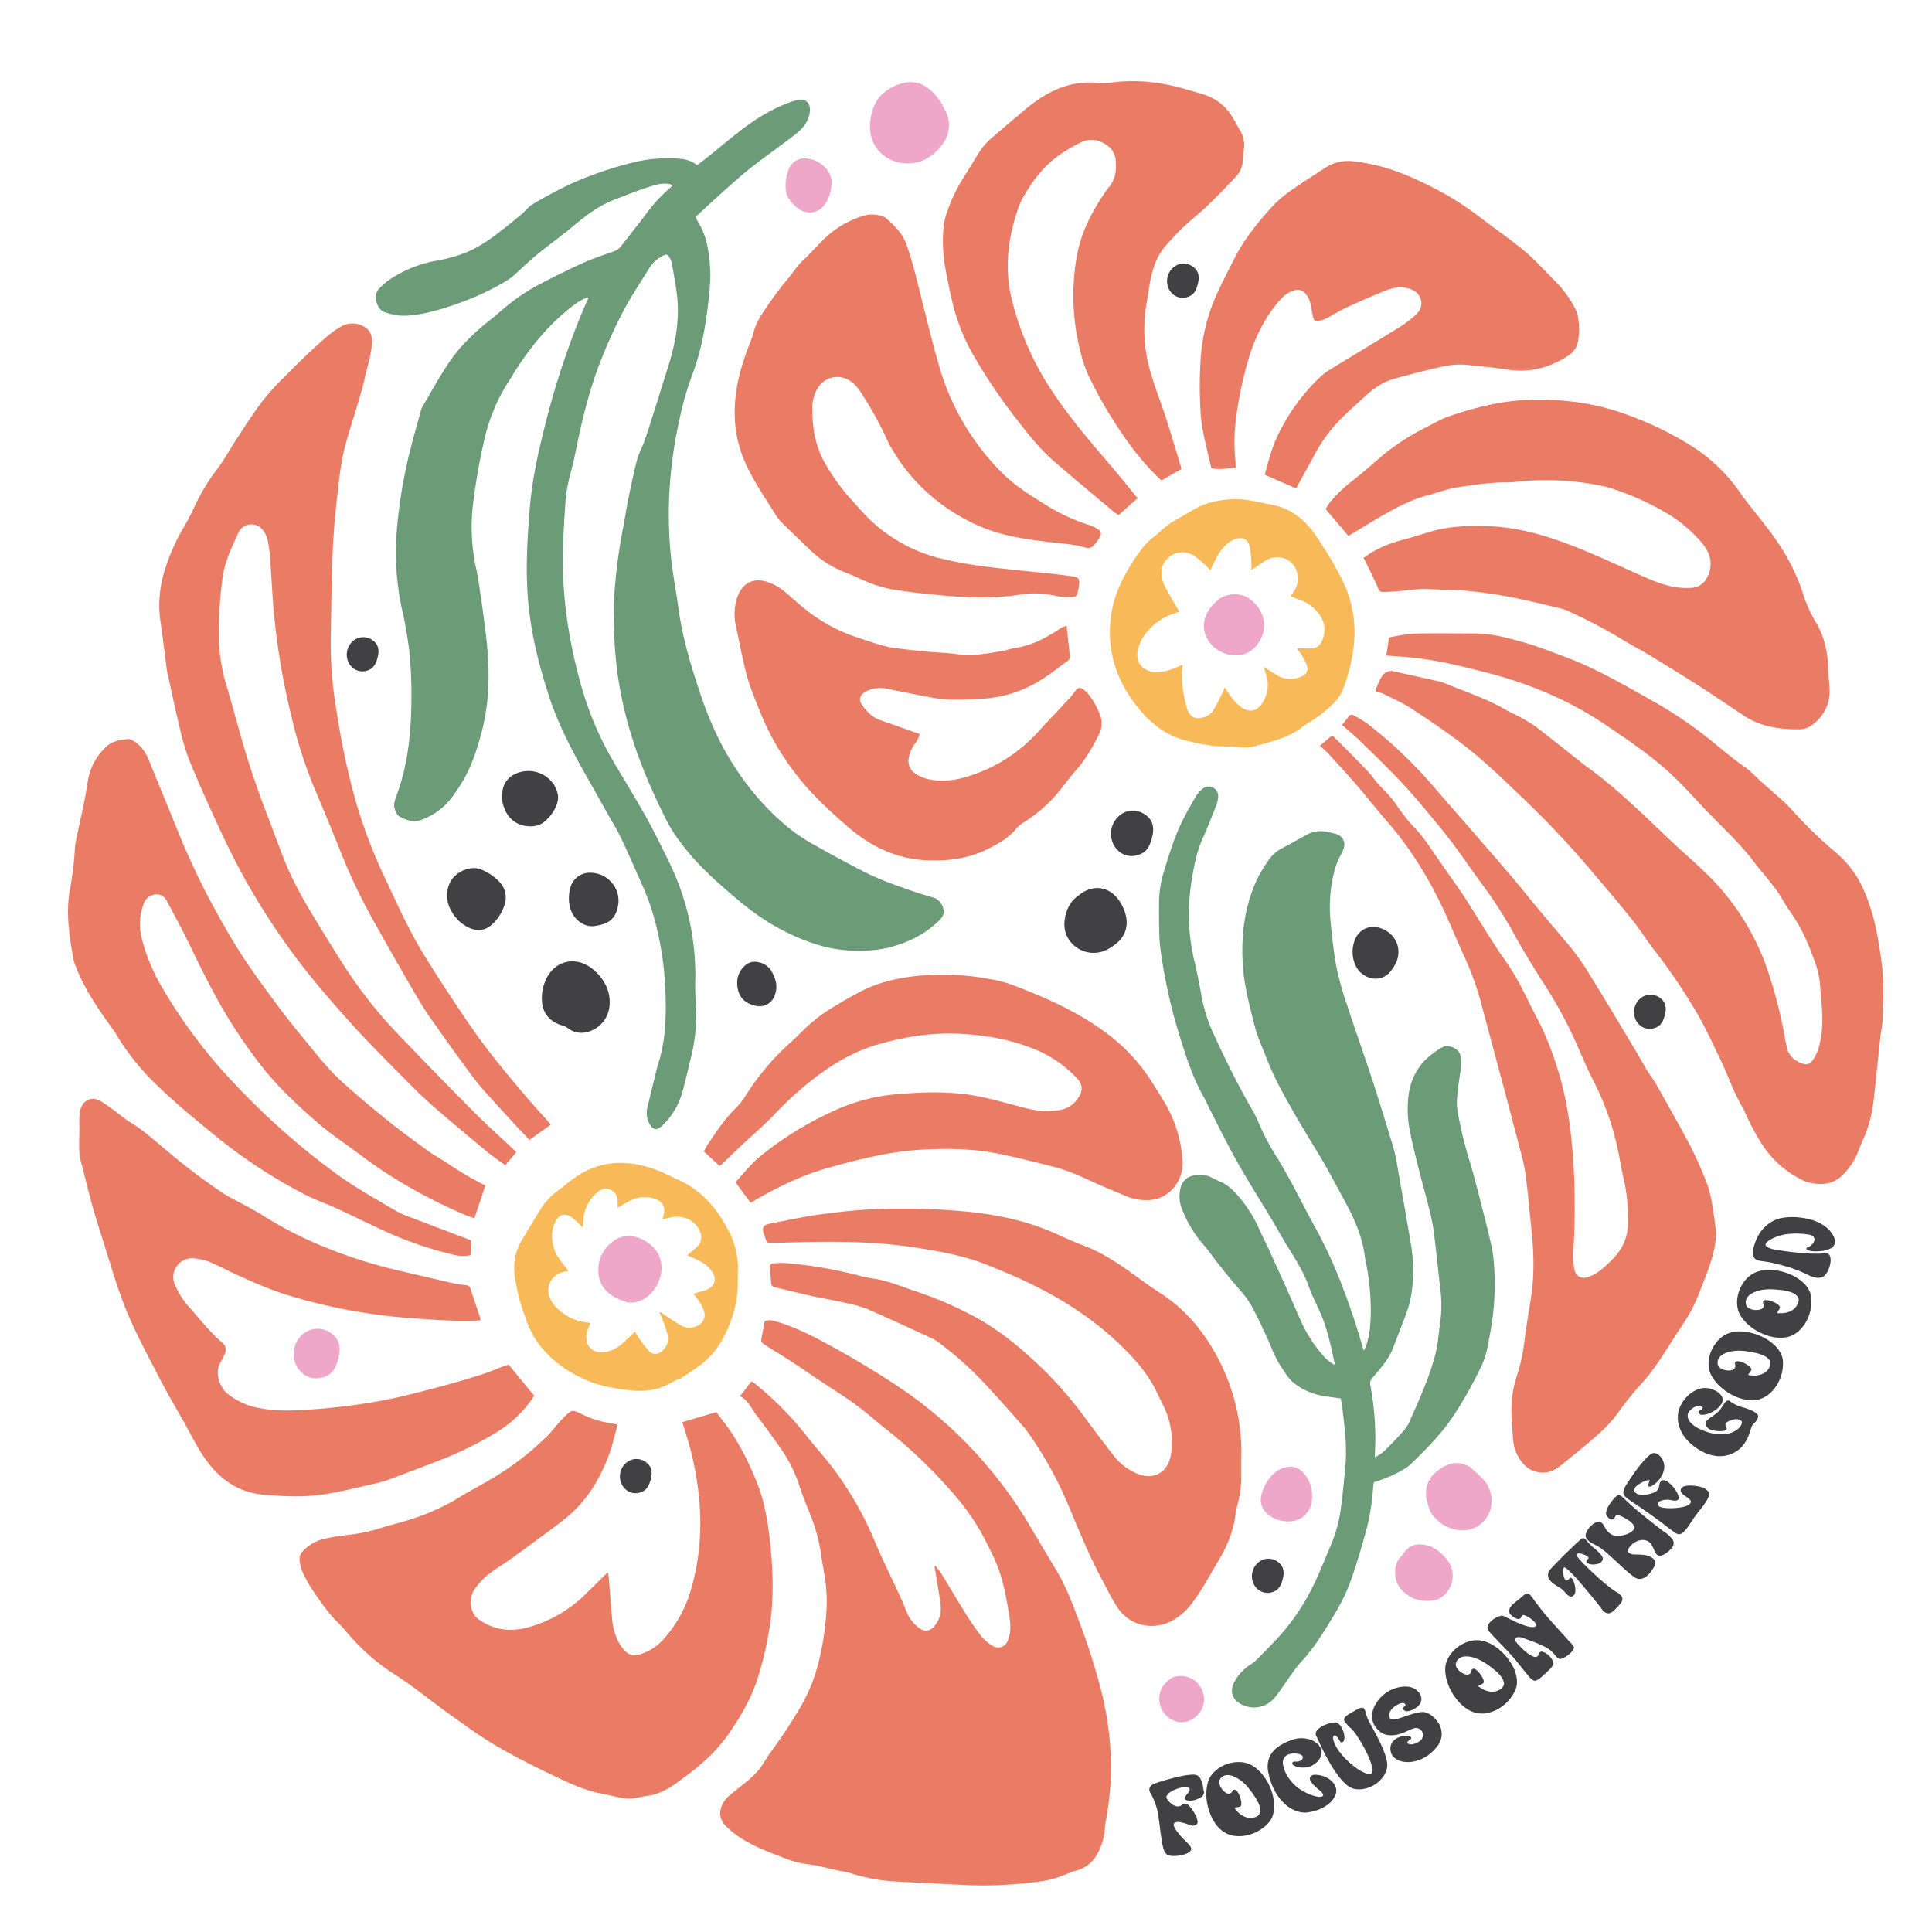 <?xml version="1.0" encoding="UTF-8"?> <svg xmlns="http://www.w3.org/2000/svg" id="Layer_1" data-name="Layer 1" viewBox="0 0 864 864"><defs><style>.cls-1{fill:#6c9b78;}.cls-2{fill:#ea7b64;}.cls-3{fill:#f8ba59;}.cls-4{fill:#eea6c9;}.cls-5{fill:#414042;}</style></defs><title>BohoFlower</title><path class="cls-1" d="M362.1,50.43c-.64,4.35-3.4,7.32-6.63,9.82-6.7,5.17-13.64,10-20.28,15.26-4.7,3.7-9.09,7.8-13.56,11.78-3.55,3.16-7,6.43-10.56,9.7.43.85.69,1.48,1,2.06a34,34,0,0,1,4.57,12.62,67,67,0,0,1,.84,16.61c-1.24,13.12-3,26.12-7.62,38.59A135.23,135.23,0,0,0,305,182.52c-1.7,7.2-3.15,14.49-4.14,21.82a189,189,0,0,0-.92,43.57c.81,8.42,2.49,16.75,3.64,25.13,1.69,12.3,5.27,24.13,9.16,35.84a154.4,154.4,0,0,0,10.75,25.6c7.59,13.81,17.21,26,29.53,36a73.59,73.59,0,0,0,10.09,6.79c8.3,4.66,16.66,9.25,25.17,13.52a132.61,132.61,0,0,0,14.21,5.73c4.72,1.73,9.48,3.39,14.32,4.7a6.81,6.81,0,0,1,5.1,5.45c.62,2.42-.95,4.14-2.62,5.69-6.15,5.7-13.44,9.2-21.49,11.34a53.07,53.07,0,0,1-12.55,1.45,62.48,62.48,0,0,1-17-1.88,91.57,91.57,0,0,1-19.1-7.7c-9-4.65-16.78-10.95-24.37-17.59-7.26-6.35-14.27-12.88-20-20.68a68.41,68.41,0,0,1-6-9c-7.48-14.65-13.95-29.74-18.22-45.64A167.88,167.88,0,0,1,274.63,281c-.06-5-.34-10.08.09-15.07a244,244,0,0,1,3.77-29.11c.88-4.23,1.45-8.53,2.31-12.76,1.24-6.05,2.46-12.11,4-18.07.79-3.05,2.37-5.89,3.44-8.87,1.24-3.49,2.35-7,3.46-10.56q3.72-11.75,7.37-23.49c2.84-9.17,4.59-18.55,3.94-28.16-.38-5.69-1.59-11.33-2.51-17a8.71,8.71,0,0,0-1.05-2.69c-.83-1.51-1.43-1.66-3-.88a15.9,15.9,0,0,0-6.43,6.11c-3.93,6.38-8.13,12.62-11.58,19.26a227.52,227.52,0,0,0-10,22.18c-5.38,13.77-8.65,28.15-11.54,42.62-.74,3.72-1.91,7.34-2.7,11.05a64.37,64.37,0,0,0-1.3,8.61c-.48,6.69-.88,13.38-1.11,20.08-.72,21.7,2.51,42.9,8.5,63.7a144.1,144.1,0,0,0,14.51,33.42c4.62,7.82,9.38,15.57,13.84,23.49,3.24,5.75,6.15,11.7,9.09,17.61,1.84,3.71,3.65,7.46,5.14,11.31a114.68,114.68,0,0,1,8.07,44.72c-.11,4.05.09,8.11.25,12.16a72.83,72.83,0,0,1-1.77,20.5c-1.34,5.47-2.57,11-4.05,16.43a32.76,32.76,0,0,1-9.2,15.79c-2.42,2.25-4,2.09-5.66-.73a10,10,0,0,1-.91-7.69c1.29-5.49,2.64-11,4-16.46.3-1.2.61-2.4,1-3.58,3.27-10.63,3.36-21.51,2.94-32.5a142.23,142.23,0,0,0-6.09-35.62A105.33,105.33,0,0,0,286.82,395c-2.94-6.8-5.94-13.57-9.11-20.26-1.7-3.58-3.81-7-5.76-10.42q-5.38-9.58-10.78-19.15c-6.05-10.79-11.7-21.79-15.56-33.57-4.31-13.17-7.73-26.55-9.19-40.42-1.56-14.85-.68-29.59.54-44.39,1.12-13.44,4.18-26.45,7.51-39.47a363.8,363.8,0,0,1,15.77-47.44c.9-2.19,1.93-4.33,2.89-6.49l-.4-.43a23.84,23.84,0,0,0-6.1,3.48c-9.62,7.23-17.35,16.23-24.08,26.12-2,3-3.86,6.12-5.8,9.17a81.31,81.31,0,0,0-10.44,26.17,275.45,275.45,0,0,0-4.95,29.22A86.54,86.54,0,0,0,213,254.52c1.06,5.08,1.72,10.25,2.48,15.39.59,4,1.07,8,1.59,12.06,2,15.51,2.31,30.94-1.88,46.22-2.15,7.86-4.65,15.57-9.07,22.48-2.65,4.15-5.32,8.33-9.36,11.37A30.45,30.45,0,0,1,188,366.8c-3.36,1.11-6.29-.12-9.12-1.54-1.89-1-3-4.4-2.47-6.53a16.16,16.16,0,0,1,.58-2c5.44-14.24,6.91-29.13,7-44.2a196.12,196.12,0,0,0-.9-20.86,180,180,0,0,0-3.45-19.79,121.21,121.21,0,0,1-1.92-37.61,220.47,220.47,0,0,1,5-30c1.61-6.87,3.62-13.64,5.46-20.46a6.88,6.88,0,0,1,.63-1.73c3.76-6.38,7.33-12.89,11.39-19.07,5.13-7.79,11.78-14.23,19.09-20,3.38-2.68,6.54-5.65,10-8.22a84.33,84.33,0,0,1,10.39-6.8q10.15-5.41,20.63-10.21c4.56-2.08,9.35-3.68,14.09-5.34a6.79,6.79,0,0,0,3.36-2.36c3.5-4.53,7.07-9,10.55-13.56A71.45,71.45,0,0,1,300,83.73a10.84,10.84,0,0,0,.87-.93,11,11,0,0,0-6.74-.31,74.11,74.11,0,0,0-7.81,2.41c-4,1.43-7.92,3-11.86,4.51-6.33,2.47-11.71,6.4-16.9,10.72-5.69,4.74-11.7,9.09-17.45,13.77-3.47,2.83-6.68,6-10.06,9a24.91,24.91,0,0,1-3.81,2.83,112.87,112.87,0,0,1-19.31,9.21,123.55,123.55,0,0,1-15.36,4.79c-4.5,1-9,1.76-13.63,1.33a34.8,34.8,0,0,1-5.86-1.44c-3.57-1-5.59-7.81-2.41-10.68a41.9,41.9,0,0,1,4.16-3.63,54.55,54.55,0,0,1,21.9-8.82,70.32,70.32,0,0,0,10.46-2.75c6.24-2.14,11.7-5.72,16.88-9.75,3.33-2.59,6.64-5.22,9.89-7.92,1.82-1.52,3.28-3.6,5.28-4.75A196.62,196.62,0,0,1,255.75,82a164,164,0,0,1,26.46-9.1A61.37,61.37,0,0,1,299,70.81c4.4.1,8.9-.13,12.7,3.08,1.7-1.28,3.26-2.4,4.75-3.6,4.38-3.54,8.7-7.17,13.13-10.67,7.93-6.26,16.35-11.65,26.12-14.68C360.07,43.56,362.77,45.8,362.1,50.43Z"></path><path class="cls-1" d="M615.07,643.84c0,2.55-.16,5.09-.26,7.87a17.38,17.38,0,0,0,5.37-3.9Q624,644,627.59,640a15.67,15.67,0,0,0,2.57-3.88c4.48-10,9-19.91,11.76-30.53a57,57,0,0,0,1.11-6c.36-2.47.54-5,.94-7.43a57.24,57.24,0,0,0,.13-15.85c-1-8.52-1.82-17.06-2.91-25.56A96.43,96.43,0,0,0,639,540.05c-1.28-5.22-2.81-10.38-4.11-15.59-1.5-6-3.06-11.94-4.24-18a49.63,49.63,0,0,1-.72-16.76,27.84,27.84,0,0,1,6.4-14.58,34.75,34.75,0,0,1,8.83-6.83c2.41-1.43,7.48.58,7.95,3.86a26.59,26.59,0,0,1-.12,7.87c-.56,3.78-1.13,7.56-1.4,11.36a27.18,27.18,0,0,0,.45,6.73,192.75,192.75,0,0,0,5.36,21.78c2.21,7.3,4,14.74,5.91,22.13q1.92,7.47,3.65,15a44.84,44.84,0,0,1,.92,5.76,117.85,117.85,0,0,1-1.21,31.93c-1,5.45-1.67,10.95-4.09,16A180.32,180.32,0,0,1,650,633.15c-5.3,8-12,14.7-18.82,21.34a20.71,20.71,0,0,1-4.34,3.14,60.33,60.33,0,0,1-12.44,5.21,18.63,18.63,0,0,0-.29,1.9,104.2,104.2,0,0,1-3.85,22.33c-1.89,6.68-3.86,13.34-6.2,19.87a86.83,86.83,0,0,1-7.71,15.73c-3.73,6.13-7.44,12.26-12.05,17.79-1.15,1.38-2.42,2.65-3.54,4-1.27,1.57-2.45,3.21-3.62,4.85-2.31,3.23-4.42,6.62-6.93,9.69A12,12,0,0,1,554.8,762c-3.67-2-4.83-5.61-3.07-9.29a21.45,21.45,0,0,1,8-8.63,18.8,18.8,0,0,0,2.81-2.39c2.85-2.88,5.69-5.77,8.46-8.72a97.71,97.71,0,0,0,16.61-24.5c2.82-5.81,5.14-11.87,7.7-17.82a62.77,62.77,0,0,0,4.49-17.39c.77-6.2,1.44-12.41,1.94-18.62.63-7.82-.34-15.58-1.24-23.33-.23-2-.58-4-.86-5.92-3.08-.43-5.86-.74-8.6-1.24A29.39,29.39,0,0,1,579.29,619c-2.88-2-4.53-5.1-6.45-7.93-2.87-4.23-4.44-9.1-6.57-13.69s-4.41-9.49-6.94-14a43.09,43.09,0,0,0-5.2-6.89c-4.57-5.33-9-10.74-13.15-16.42-1.41-2-3.07-3.73-4.59-5.6A54.69,54.69,0,0,1,528.33,540a14.75,14.75,0,0,1-.47-8.3,7.19,7.19,0,0,1,5.4-5.88,11.77,11.77,0,0,1,8.65.8c1.12.55,2.21,1.16,3.36,1.62,4,1.61,6.82,4.6,9.47,7.8a60.45,60.45,0,0,1,8.72,14.35c1.18,2.71,2.61,5.32,3.84,8q4,8.82,8,17.69c2.23,5,4.37,10,6.62,15a61.29,61.29,0,0,0,9.42,14.74,19.86,19.86,0,0,0,5.31,4.51c.11-.22.24-.35.22-.45-1.44-6.87-2.85-13.76-5.39-20.32-1.84-4.72-4.38-9.17-6.06-13.93-2.43-6.86-6.3-12.86-10.08-19-2.21-3.58-4.21-7.3-6.38-10.91-5.17-8.63-10.59-17.12-15.54-25.88C549,512,545.08,504,541,496c-1-1.94-1.85-4-2.92-5.86-4.5-7.94-7.29-16.51-10-25.16a233.5,233.5,0,0,1-9.09-40.34,67.06,67.06,0,0,1-.55-7.23c-.12-4.6-.17-9.2-.11-13.8a47.57,47.57,0,0,1,2.09-13.6c2.35-7.61,4.62-15.25,8.12-22.43,1.94-4,4.16-7.85,6.4-11.67a10.82,10.82,0,0,1,3-3.24,4.23,4.23,0,0,1,6.84,3.5,13.9,13.9,0,0,1-1.15,4.72c-1.85,4.72-3.7,9.45-5.78,14.06-2.84,6.27-4,12.92-5.06,19.64a91.71,91.71,0,0,0,1.47,35.77c1.22,5.15,2.25,10.36,3.16,15.59a72.12,72.12,0,0,0,6,17.91c5.23,11.35,10.78,22.52,17.08,33.31a45.09,45.09,0,0,1,2.34,4.85,104.45,104.45,0,0,0,7.43,14.32c6.94,11,12.46,22.87,18.8,34.25a204.27,204.27,0,0,1,11.55,25.56c3.33,8.59,6.21,17.32,8.72,26.18.12.44.28.87.54,1.7a20.89,20.89,0,0,0,.93-1.88c1.81-5,2.14-10.22,2.21-15.45a107.8,107.8,0,0,0-2.36-23,11.45,11.45,0,0,1-.22-1.14c-1-8.94-4.49-17-8.72-24.79s-8.33-15.73-13-23.3c-5.52-9-10.9-18-15.86-27.32A130.3,130.3,0,0,1,566,472.21c-1.62-4.22-3.6-8.35-4.71-12.7-2.41-9.44-5-18.9-5.54-28.67-.76-13.58,1-26.82,7.17-39.14a65.07,65.07,0,0,1,4.9-7.67,15,15,0,0,1,5.47-4.65c3.85-2,7.63-4.22,11.49-6.25a11.88,11.88,0,0,1,7.26-1.33,39.62,39.62,0,0,1,5.48,1.18,4.9,4.9,0,0,1,3.39,6.45,17.66,17.66,0,0,1-1.38,3,32.41,32.41,0,0,0-3.08,8.3,65,65,0,0,0-1.44,21.16c.71,7,1.39,14,2.72,20.87a137.23,137.23,0,0,0,4.75,16.86c3.55,10.89,7.41,21.69,11,32.59,3.24,9.93,6.29,19.92,9.34,29.91a64,64,0,0,1,1.76,7.51c2.24,12.66,4.47,25.33,6.6,38a71.62,71.62,0,0,1,.1,20.52,39.79,39.79,0,0,1-2.1,8.37c-1.92,5.44-4.11,10.79-6.14,16.19-2,5.24-5.69,9.27-9.23,13.41a3.59,3.59,0,0,0-1,3.31A130,130,0,0,1,615.07,643.84Z"></path><path class="cls-2" d="M472.26,702c3.94,6.44,6.64,13.43,9.32,20.43a304,304,0,0,1,10.65,32.68c5,19.51,6.11,39.15,2.32,59a36.72,36.72,0,0,0-.48,4.2,27.71,27.71,0,0,1-3.49,11,14.89,14.89,0,0,1-9.88,7.37c-1.93.5-3.73,1.53-5.64,2.15a45.6,45.6,0,0,1-7.83,2.25,183.53,183.53,0,0,1-33.2,2c-11.8-.51-23.6-1.13-35.4-1.78a82.54,82.54,0,0,1-18.39-3.64c-2.36-.69-4.82-1-7.23-1.57-2.06-.46-4.11-1-6.18-1.42a34.39,34.39,0,0,0-3.87-.77,42.62,42.62,0,0,1-11.3-2.63c-6.83-2.66-13.76-5.09-20-9.06a42.25,42.25,0,0,1-6.84-5.35c-5-4.9-2.24-10.72,1.13-13.66,4.24-3.71,9-6.78,12.78-11a20.08,20.08,0,0,0,1.63-2.05c1.46-2.19,2.78-4.48,4.31-6.62a221.59,221.59,0,0,0,14.19-21.66A75.53,75.53,0,0,0,366,743.68a126.44,126.44,0,0,0,3.66-24.57,71.32,71.32,0,0,0-1-15c-.54-3.22-1.11-6.43-1.59-9.66a74.84,74.84,0,0,0-4.78-17.29c-1.89-4.66-3.77-9.33-5.29-14.12a61.59,61.59,0,0,0-8.45-16.1c-3.4-4.94-7-9.72-10.6-14.54-2.13-2.86-3.52-6.34-7-8l5.13-6.68c.54.38,1.19.78,1.77,1.24A146.61,146.61,0,0,1,361,642.51c3.57,4.48,7.41,8.75,10.91,13.28a152.26,152.26,0,0,1,19.56,34.1c3.49,8.28,7.54,16.32,11.29,24.49,1,2.24,1.9,4.55,2.85,6.83a16.75,16.75,0,0,0,4.92,6.46c3,2.41,5.69,2,7.88-1.17a11.9,11.9,0,0,0,2.28-8.26c-.52-4.54-1.34-9-2.06-13.58-.21-1.36-.48-2.71-.72-4.07l.51-.27c.91,1.21,1.91,2.36,2.69,3.63,3.47,5.64,6.8,11.35,10.32,17a126.45,126.45,0,0,0,7.16,10.47,19.65,19.65,0,0,0,5.12,4.48,4.55,4.55,0,0,0,7-2.32,15.62,15.62,0,0,0,1.11-5.65,42.47,42.47,0,0,0-.79-7.34c-1.2-7-2.46-14.1-5.18-20.74-1.83-4.47-4.05-8.81-6.32-13.09-4.61-8.71-10.7-16.32-17.4-23.54a219.69,219.69,0,0,0-26.1-24.29c-1.66-1.3-3.32-2.62-4.91-4a144.69,144.69,0,0,0-17.65-13c-6.46-4.14-12.73-8.57-19.14-12.78-3.9-2.57-7.94-4.93-11.86-7.46-2.35-1.52-2.27-1.59-1.73-4.23.45-2.15.8-4.33,1.21-6.58a6.23,6.23,0,0,1,4.61-.06c10.44,3,19.84,8.18,29.24,13.45,9.86,5.52,19.47,11.4,28.8,17.78a191.92,191.92,0,0,1,38.57,35.57,187.73,187.73,0,0,1,16.94,24C464.12,688.34,468.13,695.2,472.26,702ZM338.89,750.34a153.28,153.28,0,0,0,5.41-23.45c1.92-13.06,1.36-26.22-.16-39.31-1-8.24-2.39-16.36-5.47-24.17-4.18-10.58-9.35-20.54-16.48-29.44-.7-.87-1.3-1.81-1.78-2.47L305.15,636c1.4,4.76,3,9.43,4.13,14.2,4.9,20.41,5.64,40.79-.42,61.17A55.9,55.9,0,0,1,296.5,733.3a22.73,22.73,0,0,1-10.13,6.47c-2.82.9-5.28.41-7.2-1.82a22.14,22.14,0,0,1-2.95-4.36,28.66,28.66,0,0,1-2.55-10.48c-.52-5.88-.95-11.77-1.44-17.66-.06-.63-.24-1.26-.44-2.32-3.39,3.33-6.44,6.36-9.52,9.36a58.56,58.56,0,0,1-26.71,15.43c-7.49,1.9-14.69,1-21.19-3.53a8.27,8.27,0,0,1-3.29-4.35,10.63,10.63,0,0,1,1.37-9.61,29.81,29.81,0,0,1,5.52-6c3-2.42,6.37-4.41,9.54-6.64,2.88-2,5.73-4.1,8.56-6.2,5.73-4.25,11.6-8.34,17.13-12.84,9-7.31,14.84-16.9,18.92-27.59,1.6-4.19,2.57-8.62,3.8-13A5.44,5.44,0,0,0,276,637c-2.06-.37-4-.7-5.88-1.07a41.59,41.59,0,0,1-9.94-3.52c-4.33-2.05-4.4-2-7.77,1.2a35.75,35.75,0,0,0-2.53,2.69c-1.57,1.79-3,3.7-4.67,5.4a126.32,126.32,0,0,1-24.34,19c-5.18,3.2-10.65,5.92-15.82,9.13a97.31,97.31,0,0,1-20.15,9.23c-4.5,1.53-9.15,2.62-13.71,4a77.7,77.7,0,0,1-16,3.4,86.63,86.63,0,0,0-8.87,1.43,19.38,19.38,0,0,0-10.79,5.69,5.06,5.06,0,0,0-1.53,4.34,17.8,17.8,0,0,0,1.2,4.84,59.44,59.44,0,0,0,4.87,8.77c3.4,4.81,6.59,9.79,10.91,13.92,3,2.92,5.53,6.41,8.52,9.38a92.13,92.13,0,0,0,14,12c3.38,2.23,6.8,4.42,10.08,6.81,6.41,4.67,12.65,9.57,19.11,14.17s12.77,9.18,19.53,13.12c8.23,4.77,16.75,9.09,25.35,13.16,6.52,3.08,13.05,6.3,20.22,7.77,3.11.64,6.21,1.31,9.3,2a17.45,17.45,0,0,0,7.61.16c1.55-.31,3.1-.68,4.67-.88,4.88-.62,9-2.83,13-5.64.85-.62,1.68-1.28,2.54-1.9,8-5.73,15.36-12.08,21-20.27C331.28,767.56,336.06,759.37,338.89,750.34ZM158.12,458.89c7.11,7.83,14.64,15.28,22.07,22.81,4.27,4.33,8.56,8.66,13.13,12.66,8,7,16.24,13.84,24.45,20.66,2.56,2.12,5.34,4,8.18,6.06,1.74-2.05,3.3-3.89,4.94-5.84l-2.47-2.36c-5.39-5.07-10.94-10-16.14-15.24q-17.68-17.83-35.07-36a204.29,204.29,0,0,1-24.75-31.94q-6-9.51-11.84-19.14c-5.33-8.75-10.31-17.69-14-27.28-2.51-6.5-4.91-13-7.4-19.54-4.19-10.95-8-22.06-11.18-33.33-2.23-7.79-4.33-15.63-6.62-23.4A77.81,77.81,0,0,1,98,288.1a179.43,179.43,0,0,1,1.46-29.3c.91-7.44,4.19-14,7.17-20.65a6.44,6.44,0,0,1,10.79-1.28,11.27,11.27,0,0,1,2.27,4.66,64.67,64.67,0,0,1,1.15,8.9c.69,9.06,1,18.15,2,27.17a317,317,0,0,0,7.66,43.46,203.93,203.93,0,0,0,9.71,30.46q6.12,14.49,12,29.11a258.93,258.93,0,0,0,14.24,30.13c6.87,12.24,13.8,24.44,20.9,36.54,2.72,4.63,5.88,9,9,13.41,4.36,6.2,8.82,12.34,13.31,18.46,2,2.76,4.12,5.5,6.39,8.06,4.84,5.48,9.81,10.85,14.76,16.24,1.94,2.12,3.94,4.18,5.95,6.31l9.55-6.83c-.61-.72-1.05-1.26-1.51-1.78-3.33-3.76-6.75-7.45-10-11.29-5.38-6.42-10.8-12.81-15.92-19.44-4.47-5.79-8.68-11.8-12.75-17.88-5.74-8.58-11.41-17.21-16.8-26-6.78-11.08-12-23-17.55-34.7a226.45,226.45,0,0,1-13-34.63,331.65,331.65,0,0,1-8.19-38.81,179.88,179.88,0,0,1-2.69-32.12c.43-20.28.19-40.59,2.52-60.79.84-7.28,1.43-14.62,2.93-21.77s4-14.25,6.1-21.36c1-3.38,2-6.76,2.92-10.15.51-1.87.84-3.79,1.33-5.66,1.14-4.35,2.42-8.67,2.64-13.21.15-3.16-.82-5.91-3.69-7.37a10.11,10.11,0,0,0-9.86-.12c-3.72,2-6.76,4.78-9.82,7.5-5.65,5-11,10.36-16.35,15.75A105.46,105.46,0,0,0,116.9,180c-4,5.37-7.59,11-11.28,16.63-2.86,4.34-5.34,9-8.46,13.1a87.18,87.18,0,0,0-10,16.49,100,100,0,0,1-5,9.56,91.16,91.16,0,0,0-8.29,18.57,52.08,52.08,0,0,0-2.09,23.78c.91,6.19,1.64,12.41,2.46,18.61.17,1.31.3,2.63.59,3.92,1.82,8.35,3.56,16.73,5.58,25A102.37,102.37,0,0,0,85,340.87c4.51,10.83,9.33,21.54,14.3,32.16A308.08,308.08,0,0,0,136,433C143,441.88,150.49,450.47,158.12,458.89ZM505.69,569.05c-6.67-4.82-13.57-9.2-21.33-12.13-3.95-1.49-7.83-3.22-11.69-5-12.93-5.86-26.58-8.78-40.65-10.1a301.62,301.62,0,0,0-42.29-1c-7.64.35-15.27,1.27-22.87,2.26-5.84.77-11.62,2-17.43,3.11-1.9.35-3.81.7-5.69,1.16-2.37.57-3,1.82-2.27,4.07.47,1.41,1,2.81,1.47,4.15a4.65,4.65,0,0,0,.91.21c2.91,0,5.82-.05,8.73-.13,19.41-.58,38.79-.64,58.06,2.46,10.56,1.7,21.06,3.56,31,7.65,4.33,1.77,8.68,3.49,12.94,5.4,17.43,7.8,33.51,17.59,47.25,31.09,6.11,6,11.6,12.3,15.33,20,1,2.07,2,4.12,3,6.19a36.56,36.56,0,0,1,3.42,22.35c-1.24,7.48-7.53,11.46-15.15,8.19a25.49,25.49,0,0,1-10.21-7.79q-6.09-7.83-12-15.79a181,181,0,0,0-19.93-23.26c-9-8.62-18.44-16.67-29.42-22.73a163,163,0,0,0-28.13-12.19c-5.94-2-11.69-4.51-18-5.4a68.88,68.88,0,0,1-8-1.74,192.28,192.28,0,0,0-30.23-5.13,36.29,36.29,0,0,0-6.34,0c-1.58.11-1.93.67-1.83,2.25.13,2.11.41,4.22.48,6.33a2.07,2.07,0,0,0,1.87,2.16c5.22,1.26,10.44,2.58,15.69,3.74s10.39,2,15.55,3.2a55.37,55.37,0,0,1,9.92,2.76c9.88,4.28,19.62,8.86,29.39,13.35a14.36,14.36,0,0,1,2.45,1.57,151,151,0,0,1,20.16,17.89c6.12,6.47,12,13.2,17.88,19.86a40.78,40.78,0,0,1,3,4,168.46,168.46,0,0,1,17,31c4.65,11,9.14,22.19,14.79,32.79,2.33,4.36,4.49,8.84,7.2,13,5.34,8.08,15.45,10.49,24.1,6.13a27,27,0,0,0,9.13-7.88c4.55-5.89,7.93-12.5,11.76-18.84,3.92-6.5,6.87-13.3,7.78-20.91a27.92,27.92,0,0,1,.86-4.14,50.1,50.1,0,0,0,1.76-13.61c0-2.56,0-5.12,0-7.67a90.05,90.05,0,0,0-12-47.37c-5.93-10.44-13.57-19.29-23.69-25.92C514.82,575.69,510.26,572.36,505.69,569.05ZM146.64,668c7.72-1.34,15.34-3.25,23-5a44,44,0,0,0,5.53-1.8q10.64-4,21.25-8.06a157.38,157.38,0,0,0,26.26-13,52.44,52.44,0,0,0,15.52-14.88c.24-.35.42-.74.63-1.1l-11.39-13.91c-1.32.45-2.32.77-3.3,1.15-2.8,1.06-5.55,2.3-8.4,3.19-6.22,1.94-12.46,3.84-18.76,5.49-8.34,2.18-16.68,4.43-25.14,6.08a280.9,280.9,0,0,1-32.74,4.17c-8.11.62-16.19.88-24.22-.84a31.37,31.37,0,0,1-13-6.1c-3.79-3-6.18-10-2.93-14.77a15.05,15.05,0,0,0,1.63-3.32,3.83,3.83,0,0,0-1.09-4.74c-5.26-4.47-9.52-9.9-14.06-15.06A37,37,0,0,1,78,574a8.38,8.38,0,0,1,8.34-11.27A23.71,23.71,0,0,1,95.25,565c5.44,2.52,10.79,5.23,16.29,7.61a158.19,158.19,0,0,0,16,6.23,250,250,0,0,0,56,10.63c9.5.65,19,1.44,28.52,1.12.87,0,1.73-.08,2.77-.13a7.21,7.21,0,0,0-.11-1.16c-1.45-4.34-2.93-8.67-4.35-13a2,2,0,0,0-1.87-1.55,55.54,55.54,0,0,1-5.76-.86c-7.82-1.78-15.63-3.65-23.45-5.46a217.83,217.83,0,0,1-32.07-9.92,174.67,174.67,0,0,1-29.49-14.83c-4.15-2.66-8.61-4.82-12.93-7.21-1.54-.85-3.14-1.61-4.61-2.56a281.79,281.79,0,0,1-24.32-18.24C70.18,511,64.81,505.86,58.4,502c-2.25-1.35-4.26-3.12-6.4-4.66a76.75,76.75,0,0,0-7.14-5c-3.68-2.06-7.31-.59-8.75,3.36a14.76,14.76,0,0,0-.61,3.88c-.09,1.4,0,2.81,0,4.22.11,5.53-.68,11.09.89,16.56,1.21,4.24,2.17,8.54,3.28,12.8.85,3.24,1.72,6.47,2.67,9.68,1.18,4,2.42,7.92,3.68,11.87,2.9,9.06,5.5,18.24,8.84,27.14,4.57,12.16,10.83,23.56,16.78,35.08,3.33,6.42,7,12.63,10.58,18.95,2.59,4.61,4.94,9.37,7.76,13.84,6.57,10.38,15.32,17.69,28.15,18.74C127.66,669.29,137.21,669.62,146.64,668ZM52.37,463.22a107.83,107.83,0,0,0,17.9,22.17c8.47,8.24,17.65,15.67,26.8,23.16a230.85,230.85,0,0,0,39.37,25.68c4.52,2.38,9.42,4,14.06,6.15,7.53,3.47,15,7.16,22.5,10.62a169,169,0,0,0,29.28,10,17.9,17.9,0,0,0,8.12.33c.08-2.26.16-4.35.25-6.55-.48-.25-.71-.4-1-.49-8.41-3.2-16.83-6.37-25.23-9.6a46.86,46.86,0,0,1-7-3c-9.5-5.57-19.14-10.9-28-17.48a326.67,326.67,0,0,1-44.6-39.63A232.26,232.26,0,0,1,72,440.77a84.48,84.48,0,0,1-8.59-21,25.61,25.61,0,0,1,.86-15.62A6,6,0,0,1,69.6,400c2.54-.24,4.13,1.17,5.23,3.29,3.07,5.86,6.27,11.65,9.17,17.59,6,12.38,12,24.79,19.33,36.46A226.71,226.71,0,0,0,117.15,477c7.19,9.11,15.6,17,24.32,24.6,6.53,5.69,13.78,10.41,20.68,15.6C176,527.63,191,535.84,206.8,542.82c1.75.78,3.57,1.36,5.35,2,1.69-5.07,3.28-9.82,4.9-14.67-1.05-.53-2.08-1-3.08-1.56-2.54-1.42-5.1-2.8-7.57-4.31-3.16-1.93-6.23-4-9.35-6-1.86-1.19-3.82-2.23-5.59-3.54-6-4.39-12-8.71-17.74-13.35-6.94-5.58-13.76-11.31-20.39-17.25-7.24-6.49-13.06-14.33-19.25-21.78-6-7.18-11.49-14.75-17-22.3-4.1-5.63-8.07-11.37-11.71-17.3-4.28-7-8.3-14.16-12.12-21.41-3.42-6.48-6.55-13.11-9.54-19.79-2.85-6.35-5.36-12.86-8-19.3-3-7.26-6-14.51-8.91-21.8-1.38-3.43-3.21-6.5-6.32-8.6-1-.66-2.28-1.46-3.33-1.34-3.39.37-6.81.81-9.52,3.32a26.06,26.06,0,0,0-8.12,14.23c-.63,3.11-1,6.27-1.64,9.38-1.27,6.22-2.64,12.42-3.94,18.64a20.8,20.8,0,0,0-.43,3.14,140,140,0,0,1-2.14,18.1C29.3,408,31,418.47,32.81,428.91a20.51,20.51,0,0,0,1.26,3.76c3.15,8.12,7.82,15.39,12.74,22.51C48.66,457.86,50.72,460.42,52.37,463.22Zm462.87,20.83a81.06,81.06,0,0,0-21.64-22.92c-12.69-9.26-26.9-15.41-41.46-20.9a52.65,52.65,0,0,0-8.7-2.24,113.5,113.5,0,0,0-33.71-1.52c-8.56.93-16.9,2.84-24.59,6.79C380,445.92,375,448.89,370,452a70.85,70.85,0,0,0-8.34,6.45c-2.53,2.19-4.74,4.73-7.24,6.95a112.81,112.81,0,0,0-21.17,24.89,27.65,27.65,0,0,1-4.12,5.15c-5.09,5-8.93,10.88-12.86,16.74a28.1,28.1,0,0,0-1.46,2.79l7,6.45c.51-.41.93-.71,1.3-1.06,2.86-2.73,5.69-5.51,8.58-8.22,4.88-4.58,10-8.91,14.62-13.75a150.32,150.32,0,0,1,20.52-18.21c7.91-5.72,16.35-10.41,25.8-13.11,11.41-3.27,23-5.25,34.92-4.82,11.21.41,22.11,2.08,32.64,6a54,54,0,0,1,21.48,14c2.46,2.69,2.7,5.31.73,8.42a12.19,12.19,0,0,1-9,5.83,37.85,37.85,0,0,1-14.94-1c-5.12-1.32-10.22-2.75-15.37-4a106.57,106.57,0,0,0-11.43-2.18c-10.55-1.29-21.13-.83-31.67.11a83,83,0,0,0-28.12,7.83,149.52,149.52,0,0,0-32.22,20.12c-4,3.34-7.18,7.43-10.75,11.31l6.75,9.17,3.79-2.16c10-5.66,20.34-10.52,31.46-13.6,13.69-3.79,27.41-7.24,41.7-8,11.78-.64,23.47-.36,35,2.06,7.07,1.48,14.11,3.2,21.11,5a82.14,82.14,0,0,1,14.76,5c6.85,3.24,13.87,6.13,20.87,9.05a22.62,22.62,0,0,0,9.09,1.47c9.72-.12,16-9.36,15.45-17.1a58.48,58.48,0,0,0-8.22-26.81C518.93,489.86,517.05,487,515.24,484.05Z"></path><path class="cls-2" d="M736.7,478.9c1.19,2,2.69,3.76,3.82,5.76,4.26,7.5,8.43,15,12.62,22.59a171.17,171.17,0,0,1,10.19,22c1.9,5,2.52,10.23,3.31,15.44.21,1.32.33,2.66.51,4,.71,5.07-.38,9.94-1.79,14.72-1.48,5.07-3.62,9.91-5.48,14.84a67.7,67.7,0,0,1-7.41,14.17c-6.21,9.14-11.46,19-19.09,27.11a148.91,148.91,0,0,0-10.5,13.25,65.6,65.6,0,0,1-9.4,9.75c-5,4.43-10.24,8.57-15.42,12.78-2.86,2.32-6,3.77-9.87,3.08a11.08,11.08,0,0,1-6.91-3.73,18.3,18.3,0,0,1-4.56-10.23c-.34-3.84-.52-7.7-.76-11.55a49.55,49.55,0,0,1,2.66-18.44,78.78,78.78,0,0,0,3-13.93q1.26-9.51,2.86-19c1.77-10.51,1.52-21,.4-31.56-.89-8.35-1.59-16.72-2.66-25a90.73,90.73,0,0,0-2.51-11.07q-3.48-13.49-7.09-26.94-5.43-20.37-10.9-40.7a134.65,134.65,0,0,0-7.48-19.8c-2.1-4.68-4.13-9.39-6.18-14.09-7.13-16.32-16-31.56-27.75-45-4.59-5.26-8.88-10.78-13.45-16.07-4.17-4.84-8.49-9.54-12.8-14.26-1.09-1.2-2.37-2.21-3.76-3.5l5.33-4.57a6.23,6.23,0,0,1,.93.63c5,5,10,10,14.87,15.06,1.34,1.38,2.45,3,3.66,4.48,2.9,3.57,6.51,6.51,9.07,10.4,1.59,2.41,3.41,4.68,5.19,7a34,34,0,0,0,2.82,3.17c3.89,3.93,6.87,8.56,10,13.09,3.5,5.08,7.07,10.12,10.58,15.19,1.36,1.95,2.67,3.94,3.94,5.95,2.86,4.53,5.64,9.11,8.52,13.62,2.48,3.88,4.9,7.82,7.62,11.53a112.55,112.55,0,0,1,8.73,14.77c1.88,3.63,3.57,7.37,5.55,10.94a126.35,126.35,0,0,1,8.35,19.92c4.77,13.8,6.89,28.07,8,42.57a326.43,326.43,0,0,1,.12,42.77,40.17,40.17,0,0,0,.4,7.1c.44,3.5,3.22,5.19,6.46,3.87a20.14,20.14,0,0,0,5.41-3,58,58,0,0,0,7.3-7.15,22.05,22.05,0,0,0,4.9-14.73A82.23,82.23,0,0,0,726,526.61c-1-4-1.56-8.17-2.43-12.23A123.69,123.69,0,0,0,712.41,483c-2.54-4.87-4.63-10-6.87-15A187.44,187.44,0,0,0,692,442.36c-5.56-8.63-10.94-17.35-15.85-26.37a198.57,198.57,0,0,0-14.28-21.82c-4.5-6.19-8.8-12.54-13.45-18.61-4.38-5.71-9.06-11.2-13.69-16.72-8.13-9.69-17.21-18.47-26.26-27.28-2.6-2.53-5.42-4.84-8.3-7.39,1.09-1.35,2.14-2.67,3.22-4a1.44,1.44,0,0,1,2-.21,52.4,52.4,0,0,1,6.29,3.78,203.43,203.43,0,0,1,28.45,26.91c6.88,8,13.87,15.9,20.77,23.89,6.75,7.81,13.63,15.53,20.12,23.56,6.9,8.57,14.11,16.87,21.16,25.31A108.37,108.37,0,0,1,711,436c6.8,11,13.42,22.13,20.08,33.23C733,472.44,734.78,475.72,736.7,478.9Zm63.69-117.77a69,69,0,0,0-5.59-5.21c-2.35-2.11-4.75-4.18-7.1-6.29s-4.5-4.54-7.07-6.34c-5.36-3.76-10.35-7.94-15.39-12.08a188.25,188.25,0,0,0-27.16-18.3c-12.39-7-24.68-14.09-38-19.08-6.28-2.35-12.54-4.82-19-6.66-7-2-14.13-3.9-21.56-3.89-8.46,0-16.93-.12-25.39,0a71.68,71.68,0,0,0-12.92,1.82c-.43,2.77-.82,5.27-1.26,8.07,1.06.07,1.9.11,2.75.18,3.42.29,6.86.51,10.27.88,10.65,1.17,21,3.8,31.36,6.43,19.21,4.89,37.28,12.37,53.78,23.55,9.57,6.49,19.15,12.9,27.77,20.66,6.3,5.68,11.86,12.06,17.71,18.16,6.83,7.12,14.14,13.77,20.18,21.64,3.38,4.4,7.06,8.57,10.38,13,2.1,2.82,3.68,6,5.67,8.93a78.44,78.44,0,0,1,9.08,16.4c2.12,5.59,4.62,11.09,5,17.2.12,2.11.36,4.21.54,6.32.59,6.69,1,13.36-.62,20a19.62,19.62,0,0,1-3.07,7.52c-1.37,1.82-2.8,2.28-4.86,1.52-3.19-1.18-5.74-3.09-6.65-6.61-.31-1.19-.57-2.39-.8-3.61a210.36,210.36,0,0,0-8.56-33.24,109.3,109.3,0,0,0-26.58-41.23c-4.63-4.59-9.62-8.81-14.38-13.27-12.93-12.09-25.33-24.79-39.83-35.1l-.22-.15c-7.19-5.69-14.34-11.43-21.6-17a61.44,61.44,0,0,0-7.16-4.49c-2.22-1.26-4.62-2.21-6.83-3.5-8.74-5.1-18.37-8.14-27.64-12a12.75,12.75,0,0,0-2-.62q-10.07-2.26-20.15-4.47a4.84,4.84,0,0,0-2.61-.06,5.92,5.92,0,0,0-2.67,1.89,28.64,28.64,0,0,0-2.22,4.43c-1.27,2.72-1.27,2.72,1.56,3.34a4.35,4.35,0,0,1,1,.36c4.16,2.13,8.52,3.95,12.42,6.49,7.75,5.05,15.44,10.24,22.8,15.85,10.75,8.18,20.31,17.73,30.07,27.05a416.73,416.73,0,0,1,29,31.2c5.83,6.85,11.64,13.71,17.26,20.73,3.31,4.13,6.1,8.66,9.32,12.85a255.71,255.71,0,0,1,19.86,29.35c3.71,6.5,6.84,13.34,10.1,20.09,3.52,7.3,6,15.07,10.28,22a15.57,15.57,0,0,1,.64,1.45,104.72,104.72,0,0,0,8.7,16,46.15,46.15,0,0,0,16.71,14.3,13.51,13.51,0,0,0,3.71,1.38c5.31,1,10.27.78,14.51-3.38a30.21,30.21,0,0,0,6.58-9.48c1-2.34,1.86-4.77,2.93-7.09,2.91-6.36,4.1-13.11,4.81-20,.88-8.42,1.75-16.84,2.66-25.26.28-2.63.95-5.24,1-7.87.11-8,.71-16-.28-24-1.38-11.14-3.2-22.09-7.61-32.57a45.85,45.85,0,0,0-13.17-18.2A192,192,0,0,1,800.39,361.13ZM787.88,232.89c-3.39-4.29-6.89-8.51-10-13a75.36,75.36,0,0,0-22.63-21.19,149.94,149.94,0,0,0-31.64-14.62c-13.1-4.32-26.56-5.69-40.2-5.23-12.15.41-23.89,3.39-35.34,7.31-3.72,1.27-7.18,3.35-10.71,5.14a101.49,101.49,0,0,0-21.66,14.59q-5.41,4.82-11.12,9.33a58.41,58.41,0,0,0-9.86,9.51,32.26,32.26,0,0,0-1.87,2.93q5.37,6.34,10.19,12l13.7-8.27c1-.59,2-1.14,3-1.7,5.87-3.24,11.78-6.37,18.34-8.07,4.51-1.17,8.92-2.95,13.49-3.65,7.57-1.14,15.16-2.32,22.86-2.25a28.24,28.24,0,0,0,3.43-.24,123,123,0,0,1,38.42,1.8,34.33,34.33,0,0,1,3.85.95A124.66,124.66,0,0,1,744.52,229a62,62,0,0,1,17.26,14.61c3.75,4.7,4.25,10.47,1.27,15.27a8,8,0,0,1-6.7,4c-6.93.5-13.31-1.55-19.46-4.21-13.43-5.82-26.55-12.28-40.44-17.09-10.2-3.53-20.44-5.94-31.22-6.28-8.94-.28-17.78,0-26.41,2.72-4.2,1.33-8.41,2.61-12.68,3.7A52.39,52.39,0,0,0,613.51,247c-1.28.71-2.45,1.63-3.76,2.5.43.76.77,1.27,1,1.81,1.72,3.57,3.53,7.1,5.1,10.73,1.16,2.69,1,2.76,3.92,2.67.88,0,1.76-.12,2.64-.15,5.54-.2,11-1.41,16.6-1.12,5.89.32,11.81.26,17.68.84,6.48.64,13,1.59,19.36,2.83,7.53,1.46,15,3.35,22.44,5.11A19.09,19.09,0,0,1,702,273.6a229.83,229.83,0,0,1,24.76,13.14c3.54,2.15,7.24,4,10.78,6.19,7.31,4.45,14.61,8.9,21.82,13.52,6.82,4.37,13.53,8.93,20.27,13.44,7.35,4.92,15.6,6.27,24.22,6.25a10.13,10.13,0,0,0,6.07-1.56c5.67-4.1,8.63-9.65,8.26-16.76-.16-3.07-.58-6.14-.66-9.21-.17-7.19-1.67-14-5.4-20.22a61.21,61.21,0,0,1-6-13.51,80.2,80.2,0,0,0-3.72-9.33C798.66,247.31,793.48,240,787.88,232.89ZM471.15,206.1C480,213.78,489,221.24,498,228.79c.66.55,1.4,1,2.2,1.57l8.55-7.57c-4.38-5.31-8.49-10.48-12.79-15.47-9.55-11.1-19-22.28-26.93-34.63a129.89,129.89,0,0,1-16.21-37.43c-3.89-14.56-2.21-28.67,2.7-42.61a28.13,28.13,0,0,1,2.22-4.79c4.23-7.31,9.3-13.93,16.33-18.76a73.48,73.48,0,0,1,9.11-5.33c4.26-2.11,8.37-1.48,12.15,1.43a8.57,8.57,0,0,1,3.59,6.2c.42,4.43.06,8.63-2.95,12.24-.9,1.07-1.67,2.27-2.47,3.43-6,8.84-10.58,18.35-12.2,29a101.33,101.33,0,0,0,.68,36c1.18,5.68,2.57,11.35,5.16,16.63A195.58,195.58,0,0,0,506.86,201a112.22,112.22,0,0,0,12.52,13.87l8.94-5.1a10,10,0,0,0-.25-1.21q-1.83-6.06-3.68-12.1c-1-3.12-1.86-6.25-2.89-9.34-2.31-6.94-5-13.76-7-20.79A66.76,66.76,0,0,1,512.7,136c1.32-7.33,1.53-12.58,4.37-19.42a30.05,30.05,0,0,1,3.56-5.92c2.72-3.11,5.49-6.19,8.47-9,3.57-3.4,7.5-6.41,11-9.82,4.38-4.21,8.6-8.59,12.76-13a11.28,11.28,0,0,0,2.93-7.21c.09-1.4.18-2.8.4-4.18a12.76,12.76,0,0,0-1.51-8.92c-1.23-2-2.3-4.18-3.56-6.2a22.47,22.47,0,0,0-11.81-9.73c-2.66-.93-5.41-1.62-8.11-2.43-11.11-3.33-22.39-4.81-34-3.27a33.45,33.45,0,0,1-6.86.11C477.74,36,467.5,41.33,458.2,49.19c-4.44,3.74-8.9,7.48-13.28,11.3a33.32,33.32,0,0,0-5.6,5.53c-3,4.25-5.46,8.83-8.29,13.19a70.86,70.86,0,0,0-7.63,16,28.4,28.4,0,0,0-1.44,6.42,67.61,67.61,0,0,0,.79,18.19c1,5.46,2.08,10.91,3.41,16.3a89.61,89.61,0,0,0,9,22.52,253.31,253.31,0,0,0,20.5,30.17C460.43,194.9,465.27,201,471.15,206.1ZM349.5,233.55c4.26,4.21,8.58,8.37,12.91,12.5a47.17,47.17,0,0,0,15,9.72c2.54,1,5.11,2,7.56,3.2a56.9,56.9,0,0,0,17.71,5.16c2.1.29,4.19.6,6.29.85,15.88,1.82,31.77,3.36,47.72.87a40.44,40.44,0,0,1,15.76.7,22.41,22.41,0,0,0,6,.45c3.19-.12,3.19-.23,3.78-3.46.1-.52.19-1,.28-1.56.5-3-.1-3.86-3.05-4.27s-6.13-.8-9.19-1.13c-9.3-1-18.61-1.84-27.88-3a180.8,180.8,0,0,1-23.16-4.19A70.67,70.67,0,0,1,393.09,236c-5-4-9-8.89-13.3-13.58a92.93,92.93,0,0,1-11.87-17.14,33.18,33.18,0,0,1-2-4.88c-2.09-5.63-2.55-11.49-2.66-17.43a17.78,17.78,0,0,1,1.62-7.94c3.09-6.73,10.87-8.56,16.54-3.77a18.41,18.41,0,0,1,3.56,4.2,162.46,162.46,0,0,1,12.77,23.51c1.71,2.64,3.8,6.34,6.34,9.71a84.48,84.48,0,0,0,33.76,26.51c9.32,4.16,19.43,5.76,29.5,7,6.13.78,12.3,1,18.3,2.73a3.59,3.59,0,0,0,2.95-.45,20.94,20.94,0,0,0,3.28-4.43,2.21,2.21,0,0,0-.7-3.25,14.8,14.8,0,0,0-3.48-1.81,83.35,83.35,0,0,1-20.14-9.25c-6.82-4.24-13.64-8.49-19.38-14.2a110.48,110.48,0,0,1-28.34-48.32c-2.8-9.64-5.13-19.43-7.61-29.17-2.08-8.2-3.94-16.45-6.76-24.46-1.82-5.18-5.44-8.77-9.43-12.15a3.58,3.58,0,0,0-1.17-.59,13.5,13.5,0,0,0-8.56-.4,43.09,43.09,0,0,0-18.77,11.45c-2.9,2.92-5.68,6-8.7,8.8-2.4,2.26-4.15,5.22-6.32,7.75a153.51,153.51,0,0,0-11.28,15.31,28.79,28.79,0,0,0-4.44,9.52,37,37,0,0,1-1.66,4.74c-3.59,9.26-6.33,18.73-6.55,28.75a55,55,0,0,0,4.81,24.44c3.69,8.06,8.69,15.34,13.35,22.82A19,19,0,0,0,349.5,233.55ZM552,115.66c-2.47,4.87-5,9.74-7.29,14.69a82.91,82.91,0,0,0-7.63,28.2,182.28,182.28,0,0,0-.22,24.84,66.41,66.41,0,0,0,1.1,9.44c1.09,5.5,2.46,10.95,3.74,16.53,3.48.86,7,.07,10.93-.2-.06-1.23,0-2.19-.15-3.14a81.62,81.62,0,0,1,.17-18,168.1,168.1,0,0,1,6.22-29.22,76,76,0,0,1,9.11-19,54.57,54.57,0,0,1,5.14-6.36,12.09,12.09,0,0,1,5.52-3.49,4.51,4.51,0,0,1,5.56,1.84,10.71,10.71,0,0,1,1.55,3c.57,2.11.94,4.28,1.31,6.44.34,2,1.11,2.66,3,2.22a12.57,12.57,0,0,0,3-1c3.11-1.64,6.1-3.55,9.28-5q8.28-3.85,16.73-7.28c3.2-1.3,6.58-2.13,10.08-1.33,2.89.65,5.38,2,6.24,5.09s-.54,5.41-2.7,7.29a53,53,0,0,1-6.76,5.07c-10.51,6.48-21.1,12.84-31.62,19.3a23.66,23.66,0,0,0-4.16,3.23,89.35,89.35,0,0,0-19,26.48c-2.53,5.45-4,11.26-5.54,17l14,6.13c2.89-5.28,5.75-10.45,8.56-15.63A68.37,68.37,0,0,1,599.1,187.9c3.54-3.67,7.42-7,11.17-10.48s7.85-6.44,12.72-7.87c7.18-2.11,14.48-3.81,21.75-5.56a35.4,35.4,0,0,1,12.36-.7c5.69.66,11.42,1.08,17.08,2,9.93,1.54,18.84-.83,27.16-6.24a9.34,9.34,0,0,0,4.42-6.87,31.67,31.67,0,0,0-.26-11.32,14.91,14.91,0,0,0-1.62-3.87,49,49,0,0,0-8.16-11c-4.57-4.52-8.83-9.4-13.73-13.53-6.26-5.27-13.08-9.87-19.56-14.89a136.38,136.38,0,0,0-22.35-14.07c-8.7-4.38-17.57-8.24-27.18-10.13a75,75,0,0,0-7.57-1.22,18.68,18.68,0,0,0-12.42,2.72c-4.48,2.94-9,5.77-13.44,8.87A60.18,60.18,0,0,0,570,91.26C563.09,98.68,556.65,106.53,552,115.66Zm-60.09,204a34.33,34.33,0,0,0-5.15-9.19,10.73,10.73,0,0,0-2.29-2.17c-1.46-1-2.25-.89-3.41.47-.74.87-1.31,1.88-2.09,2.72-3.88,4.19-7.8,8.34-11.71,12.5-1.86,2-3.66,4.05-5.6,6a69.58,69.58,0,0,1-28.78,17.2c-6.21,1.95-12.6,2.71-19,.92a15.21,15.21,0,0,1-4.71-2.27,6.73,6.73,0,0,1-2.74-7,14.51,14.51,0,0,1,2.55-6,11.51,11.51,0,0,0,2.31-4.56c-1-.37-1.9-.71-2.8-1-4.91-1.73-9.79-3.51-14.72-5.17-3.53-1.2-6-3.74-8.08-6.57-1.93-2.56-1.25-4.78,1.56-6.31a13.67,13.67,0,0,1,9.26-1.22c5.81,1.07,11.58,2.36,17.4,3.41a67.48,67.48,0,0,0,10.72,1.44c5.45.12,10.93-.1,16.37-.51a55.16,55.16,0,0,0,25-8.59c4-2.45,7.58-5.45,11.39-8.15a2.56,2.56,0,0,0,1-2.75c-.47-4.19-.89-8.38-1.38-13a11.86,11.86,0,0,0-4.3,2.17c-5.48,3.45-11.13,6.45-17.62,7.54-2.43.4-4.8,1.14-7.22,1.58-6.6,1.2-13.18,2.32-19.95,1.36-4-.57-8.09-.63-12.12-1-5.17-.5-10.35-1-15.5-1.7-5.9-.78-11.43-3-17.05-4.77a75.83,75.83,0,0,1-25.56-14.58c-2.29-1.93-4.47-4-6.79-5.87a22.58,22.58,0,0,0-8.82-4.65c-7.1-1.77-11.31,2.72-12.81,8.63a24,24,0,0,0-.25,11c1.65,7.57,3,15.24,5,22.7,1.59,5.75,4,11.27,6.22,16.85a114.44,114.44,0,0,0,14.49,25.48c7,9.53,15.61,17.49,24.47,25.18,10.42,9,22.38,14.67,36.44,15,8.64.23,17.05-.83,25-4.59,5.3-2.52,10.38-5.26,14.15-9.95a10.72,10.72,0,0,1,2.62-2.2,65,65,0,0,0,15.74-13.59c2.81-3.4,5.35-7,8.28-10.3,4.22-4.73,7.21-10.19,10.05-15.77A10.62,10.62,0,0,0,491.93,319.66Z"></path><path class="cls-3" d="M595.51,250.51c2,3.82,4.69,8.21,6.58,12.93a52.72,52.72,0,0,1,3.07,27.3,83.21,83.21,0,0,1-4.32,16.9,17.79,17.79,0,0,1-4.23,6.61,53.87,53.87,0,0,1-10.7,8.56c-1.89,1.11-3.63,2.5-5.46,3.71-4.79,3.15-10.22,4.7-15.67,6.18-.93.25-1.9.42-2.81.74a15.92,15.92,0,0,1-7,.72c-4.3-.39-8.65-.2-12.94-.69a95.3,95.3,0,0,1-11.4-2.25c-9.57-2.28-16.67-8.25-22.53-15.79-10-12.88-13.87-27.38-10.64-43.51,1.26-6.3,4.05-12.05,7.19-17.58a88.21,88.21,0,0,1,6.82-10,37.28,37.28,0,0,1,4.8-4.49c.46-.41,1-.72,1.44-1.16A43,43,0,0,1,528,231.27c4-2.26,7.76-4.92,12.24-6.19A41.07,41.07,0,0,1,558,223.64c3.66.58,7.28,1.4,10.91,2.11,8.39,1.63,14.54,6.53,19.28,13.37C590.62,242.59,592.78,246.24,595.51,250.51Zm-66.67,46.71c0,1.19,0,2.13-.11,3.08-.46,5.53.6,10.89,2,16.19,1.13,4.26,3.83,5.5,8.07,4.11a6.78,6.78,0,0,0,3.84-3.05c1.48-2.49,2.75-5.1,4.07-7.68.34-.67.55-1.41,1-2.5.72,1.1,1.22,1.89,1.74,2.67a22.72,22.72,0,0,0,5.66,6.22c3.64,2.54,7.14,1.82,9.46-1.94a14.43,14.43,0,0,0,1.85-11.92c-.36-1.3-.79-2.58-1.31-4.21,2.38,1.48,4.33,2.81,6.37,4a11.58,11.58,0,0,0,10,.58c2.83-1,3.8-2.8,2.84-5.57a28.28,28.28,0,0,0-2.47-4.63c-.53-.92-1.42-1.67-1.6-2.63,2.38,0,4.55.1,6.72,0a4.83,4.83,0,0,0,3.81-2.55,11.5,11.5,0,0,0-.35-12.05,18.49,18.49,0,0,0-9.5-7.23c-1.25-.42-2.44-1-3.81-1.52.72-1,1.34-1.87,1.91-2.74,2.93-4.46,1.41-13.36-6.45-14.55a9.42,9.42,0,0,0-6.36,1.26c-2.17,1.29-4.21,2.8-6.55,4.38,0-1.77-.06-3.41-.17-5a39.08,39.08,0,0,0-.52-5c-.77-3.73-3-5-6.59-3.87a10.1,10.1,0,0,0-3,1.64c-3.24,2.49-5.14,6-6.85,9.58-.4.83-.77,1.68-1.25,2.75-.77-.82-1.26-1.44-1.85-1.95a38.91,38.91,0,0,0-5.46-4.54A9.33,9.33,0,0,0,523,249c-3.31,2.5-4.13,6-3.22,9.94a13.48,13.48,0,0,0,1.14,3.23c1.53,2.88,3.15,5.7,4.76,8.53.51.9,1.11,1.75,1.78,2.81l-2.38.84a26,26,0,0,0-13.38,9.87,19,19,0,0,0-2.86,6.45c-1.17,5.12,1.79,9.21,7,9.76a19.39,19.39,0,0,0,6.51-.59A49.88,49.88,0,0,0,528.84,297.22Z"></path><path class="cls-3" d="M303.82,616.53c-1.34.67-2.72,1.29-4,2-6.29,3.58-13,4-20,3-5.44-.76-10.83-1.62-16-3.67-9.71-3.9-18-9.69-24-18.42a43.11,43.11,0,0,1-4.66-9.76,88.76,88.76,0,0,1-4.87-18.11c-.87-6-.15-11.61,3-16.83,2.84-4.68,5.61-9.39,8.48-14a28.84,28.84,0,0,1,7.52-8.09c2.41-1.78,4.67-3.76,7.09-5.52,11.55-8.36,24-8.8,37-4,3.39,1.24,6.59,3,9.89,4.45,10.41,4.67,17.35,12.75,22.46,22.66A36.28,36.28,0,0,1,330,568.78c-.17,3.87.12,7.8-.48,11.59a57.69,57.69,0,0,1-5.35,16.54,37,37,0,0,1-11.06,13.61c-2.95,2.22-6.1,4.18-9.16,6.25ZM254.2,568.32c-.86.17-1.44.26-2,.4-4.94,1.2-7.9,5.53-6.76,10.31a11.51,11.51,0,0,0,2.42,4.61,22.26,22.26,0,0,0,14.59,7.77l1.6.22a38.35,38.35,0,0,0-1.47,3.78c-1.68,6.12,2.39,10.45,8.57,9.17a15.49,15.49,0,0,0,7-3.61c2-1.7,3.81-3.55,5.82-5.43a16.45,16.45,0,0,0,1,1.68,66.16,66.16,0,0,0,5,6.75c2.1,2.23,4.56,1.9,6.65-.33a6.87,6.87,0,0,0,2-6.54,74.64,74.64,0,0,0-2.4-7.23c-.34-1-.83-1.85-1.25-2.77l.44-.33c.74.53,1.47,1.09,2.24,1.59,2.43,1.56,4.82,3.24,7.36,4.61a7.38,7.38,0,0,0,5.92.35c3.33-1.07,4.93-4,3.82-7.28a19,19,0,0,0-1.92-3.76c-.77-1.24-1.68-2.4-2.62-3.74l1.93-.57c1.27-.37,2.57-.64,3.79-1.12,3.58-1.43,4.76-4.68,2.68-7.92a14.72,14.72,0,0,0-3.83-3.92,34.33,34.33,0,0,0-5.17-2.62c-.75-.36-1.52-.69-2.31-1,1.67-1.44,3.23-2.58,4.55-4a5.66,5.66,0,0,0,1.29-6.36,10.47,10.47,0,0,0-5.19-5.76,12.5,12.5,0,0,0-8.51-.71c-1,.21-2,.44-3.13.7.24-1,.44-1.64.57-2.32.57-2.79-.25-4.91-2.76-6.25a11.12,11.12,0,0,0-4.25-1.26,14.79,14.79,0,0,0-8.67,1.82l-5,2.85c0-.7,0-1.12,0-1.53.14-2.83-.46-5.37-3.35-6.56s-4.91.35-6.83,2.21a17.2,17.2,0,0,0-5.16,11.56c-.07,1-.16,2-.25,3.15a59.47,59.47,0,0,0-4.9-4.52c-2.66-1.94-5.34-1.5-7,1.31a13.35,13.35,0,0,0-1.76,5.46,17.64,17.64,0,0,0,3.46,12.2C251.54,565,252.82,566.54,254.2,568.32Z"></path><path class="cls-4" d="M662.36,660.61a14.36,14.36,0,0,1,4.53,12.76,12.89,12.89,0,0,1-12.93,11,16.8,16.8,0,0,1-14.3-8.49,39.94,39.94,0,0,1-1.66-5.14c-.92-5.15.39-9.56,4.7-12.84a18.2,18.2,0,0,1,5.59-3.12,10.62,10.62,0,0,1,8.36.88,6,6,0,0,1,1.32.91C659.45,657.86,660.9,659.23,662.36,660.61Zm-16.24,35.7c-2.89-3.18-6.27-5.42-10.74-5.62a8,8,0,0,0-7.41,3.58,9.68,9.68,0,0,1-1.33,1.76c-3.45,3-3.8,10.65-.06,14.73,4,4.33,8.88,5.81,14.56,4.93a8.75,8.75,0,0,0,4.47-2.18,11.71,11.71,0,0,0,2.48-14.67C647.44,698,646.84,697.09,646.12,696.31Zm-122.64,54.4c-3.75,2.65-5.65,6.2-4.86,10.91,1.06,6.36,8.35,10.87,14.5,7.27,7.2-4.42,6.73-13.12.9-17.51C531.11,749.2,526.09,748.86,523.48,750.71Zm48.12-93.2c-3.41,2.14-5.92,5.89-7.31,10.38-1.29,4.2.21,7.9,3.94,10.24a14.55,14.55,0,0,0,9.6,2.14,10.12,10.12,0,0,0,8.48-7.33,15.69,15.69,0,0,0-2.92-13.71C580.6,655.65,576.23,654.9,571.6,657.51Z"></path><path class="cls-4" d="M421.38,47.06c.48.84,1,1.66,1.44,2.53a13.91,13.91,0,0,1-1.09,14.56,22.6,22.6,0,0,1-7.1,6.62c-7.38,4.57-20,2.6-24.35-7.69-2.58-6.13-.83-16.18,4-20.74a21.18,21.18,0,0,1,10.7-5.4c5.1-.93,9.34,1.3,12.79,4.92a48.51,48.51,0,0,1,3.77,5.06ZM359.91,70.82a7.62,7.62,0,0,0-5.85,2.63c-2.53,2.83-3.69,11-1.87,14.38a15.62,15.62,0,0,0,5.55,5.92,8.19,8.19,0,0,0,9.43-.52c3.4-2.59,5.7-10.15,4.31-14.23-.22-.67-.52-1.31-.65-1.64A13.1,13.1,0,0,0,359.91,70.82Z"></path><path class="cls-4" d="M545.37,267.72c5.13-3,10.59-2.46,14.47.89,6.44,5.55,7.3,13.6,2.14,20a11.64,11.64,0,0,1-7.1,4.25c-7.67,1.45-15.81-4.41-16.45-11.93a11.78,11.78,0,0,1,.43-4.42C540.1,272.58,542.89,269.79,545.37,267.72Z"></path><path class="cls-4" d="M294.46,560.89a26.45,26.45,0,0,1,1,2.87c1.84,7.54-3.35,16.57-10.54,18.41a9.53,9.53,0,0,1-6-.29c-2.81-1.09-5.53-2.29-7.66-4.54a12.37,12.37,0,0,1-3.67-8.54,15.73,15.73,0,0,1,6.4-13.55,11.65,11.65,0,0,1,10.78-1.94A16.88,16.88,0,0,1,294.46,560.89Z"></path><path class="cls-5" d="M538.36,801.05a2,2,0,0,1-.07,1.36,2.76,2.76,0,0,1-.85,1.06,6.15,6.15,0,0,1-1.36.83c-.53.24-1.08.45-1.67.65a7.34,7.34,0,0,1-1.14.24,8.41,8.41,0,0,1-1.41.06,5.64,5.64,0,0,1-1.25-.2.91.91,0,0,1-.69-.55,1.35,1.35,0,0,1,.27-1.25c.3-.42.63-.84,1-1.27a5.54,5.54,0,0,0,.79-1.26,1,1,0,0,0-.37-1.19,1.91,1.91,0,0,0-1.44-.37,11.49,11.49,0,0,0-2.34.37,18.25,18.25,0,0,0-2.49.84,11.19,11.19,0,0,0-2.18,1.21,4.52,4.52,0,0,0-1.33,1.43,1.39,1.39,0,0,0,.06,1.49,9.61,9.61,0,0,0,1.32,1.59,8.13,8.13,0,0,0,1.55,1.16,4.76,4.76,0,0,0,1.57.57,2.5,2.5,0,0,0,1.38-.14,2.76,2.76,0,0,0,.93-.57,1.62,1.62,0,0,1,.76-.42,2.56,2.56,0,0,1,1.18,0,2.7,2.7,0,0,1,1,.69,10.64,10.64,0,0,1,1.27,1.46q.64.87,1.26,1.89a13.35,13.35,0,0,1,1,2,7.66,7.66,0,0,1,.46,1.76,1.44,1.44,0,0,1-.3,1.2,2.09,2.09,0,0,1-1.1.67,3.39,3.39,0,0,1-2.06-.18c-.73-.29-1.46-.55-2.21-.79q-.84-.24-2-.48a4.67,4.67,0,0,0-2.07,0,1.2,1.2,0,0,0-.87.68,2,2,0,0,0,.28,1.59,13.48,13.48,0,0,0,1.47,2.31q.89,1.14,1.83,2.16c.63.67,1.23,1.28,1.79,1.82s1,1,1.28,1.3a7.11,7.11,0,0,1,.77,1,2,2,0,0,1,.34,1,1.71,1.71,0,0,1-.41,1.06,4.1,4.1,0,0,1-1.44,1,10.74,10.74,0,0,1-1.89.66,16.23,16.23,0,0,1-2,.37,12.87,12.87,0,0,1-2,.14,10.12,10.12,0,0,1-1.8-.14,3,3,0,0,1-1.3-.48,3.41,3.41,0,0,1-1-1.25,9.61,9.61,0,0,1-.7-1.86,21.4,21.4,0,0,1-.48-2.24c-.13-.8-.27-1.61-.4-2.42s-.28-1.82-.42-3-.29-2.45-.46-3.75-.35-2.58-.58-3.83a22.32,22.32,0,0,0-.79-3.24c-.3-.91-.58-1.7-.85-2.38s-.52-1.26-.76-1.76-.47-.93-.68-1.28-.38-.66-.53-1a2.52,2.52,0,0,1-.24-1,2.14,2.14,0,0,1,.2-1,2.73,2.73,0,0,1,.73-.94,4.26,4.26,0,0,1,1.34-.77c.73-.28,1.85-.65,3.35-1.12s3.15-.92,4.92-1.37c1-.25,2-.49,3-.72s2-.4,2.9-.54,1.76-.23,2.51-.27a6.78,6.78,0,0,1,1.85.12,2.68,2.68,0,0,1,1.67,1.09,7.14,7.14,0,0,1,1,2,14.8,14.8,0,0,1,.56,2.25Q538.18,800.32,538.36,801.05Zm31.42,5.78a14,14,0,0,1-.45,4.58,9,9,0,0,1-2,3.72,18.31,18.31,0,0,1-7.68,5.07,16.68,16.68,0,0,1-6.63.9,11.8,11.8,0,0,1-5.62-1.76,13.67,13.67,0,0,1-3.39-3.16,20.1,20.1,0,0,1-2.49-4.24,25.69,25.69,0,0,1-1.53-4.81,23.24,23.24,0,0,1-.51-4.92,19.48,19.48,0,0,1,.53-4.54,10.56,10.56,0,0,1,1.63-3.66,12.74,12.74,0,0,1,3.13-3.08,15.92,15.92,0,0,1,4.11-2.09,15.72,15.72,0,0,1,5.8-.81,11.53,11.53,0,0,1,5.6,1.7,15.64,15.64,0,0,1,3.64,3.1,24.31,24.31,0,0,1,3,4.22,23.83,23.83,0,0,1,2,4.83A21.52,21.52,0,0,1,569.78,806.83Zm-6.58.58a17.26,17.26,0,0,0-1.94-3.79q-1.31-2-2.76-3.81a21.29,21.29,0,0,0-2.61-2.75,17.26,17.26,0,0,0-2.87-2,10.24,10.24,0,0,0-2.83-1.11,4.55,4.55,0,0,0-2.55.09,3.83,3.83,0,0,0-1.93,1.45,2.51,2.51,0,0,0-.41,2.11,6.34,6.34,0,0,0,1,2.23,7.26,7.26,0,0,0,1.63,1.72,2.43,2.43,0,0,0,1.66.61,1.61,1.61,0,0,0,.89-.3,2.17,2.17,0,0,0,.49-.56c.13-.22.26-.41.38-.59a1,1,0,0,1,1.53,0,5.07,5.07,0,0,1,.93,1.24,9.71,9.71,0,0,1,.77,1.72,10.53,10.53,0,0,1,.46,1.84,5.37,5.37,0,0,1,.05,1.53.94.94,0,0,1-.46.83,3.48,3.48,0,0,1-1.23.31,4.28,4.28,0,0,0-1,.17c-.26.08-.28.26-.07.53s.54.62,1,1.2a9.68,9.68,0,0,0,1.92,1.64,8.3,8.3,0,0,0,2.69,1.16,5.85,5.85,0,0,0,3.37-.24,3,3,0,0,0,2.19-2A5.6,5.6,0,0,0,563.2,807.41Zm32.64-10.59a9.7,9.7,0,0,0-3-2.11,11.78,11.78,0,0,0-4.05-1,4.61,4.61,0,0,0-2,.19,1.45,1.45,0,0,0-.73.58,2.23,2.23,0,0,0-.27.87,2,2,0,0,0,.34,1.17,8.36,8.36,0,0,0,1,1.38,18.55,18.55,0,0,0,1.54,1.51l1.82,1.58a3.54,3.54,0,0,1,1.19,1.51.69.69,0,0,1-.46.9,4.33,4.33,0,0,1-2.1.06,15.85,15.85,0,0,1-3.57-1.07,26.68,26.68,0,0,1-3.62-1.88,19.9,19.9,0,0,1-3.42-2.7,18.92,18.92,0,0,1-2.79-3.56,15.45,15.45,0,0,1-1.78-4.4,4.75,4.75,0,0,1,.17-3.42,3.91,3.91,0,0,1,2-1.81,6.65,6.65,0,0,1,2.22-.45,11,11,0,0,1,2.42.21,3.16,3.16,0,0,1,1.46.64,1.21,1.21,0,0,1,.44.9,1.41,1.41,0,0,1-.4.9,2.85,2.85,0,0,1-1,.7,3.52,3.52,0,0,1-1.63.26l-.57,0a1.31,1.31,0,0,0-.63.09.81.81,0,0,0-.45.44c-.16.44,0,.85.63,1.22a6.13,6.13,0,0,0,2.31.81,11.16,11.16,0,0,0,3.13.07,7.11,7.11,0,0,0,3.09-1.05,8.53,8.53,0,0,0,3.18-3.06,5.1,5.1,0,0,0,.68-3.16,5.17,5.17,0,0,0-1.36-2.83,8.32,8.32,0,0,0-3-2.07,12.28,12.28,0,0,0-8.82-.16,27.24,27.24,0,0,0-5.07,2.33,13.31,13.31,0,0,0-3.68,3.15,10,10,0,0,0-1.93,4.14,12.21,12.21,0,0,0,.15,5.28,28.21,28.21,0,0,0,3.34,8.87,22,22,0,0,0,4.65,5.48,14.39,14.39,0,0,0,4.9,2.7,10.7,10.7,0,0,0,4.09.54,25.17,25.17,0,0,0,2.76-.48,18.88,18.88,0,0,0,3.1-1,16.72,16.72,0,0,0,4.1-2.41,10.08,10.08,0,0,0,3-4,4.86,4.86,0,0,0,.22-3.07A6.52,6.52,0,0,0,595.84,796.82ZM619.2,784c-.47-1.29-1-2.59-1.6-3.88s-1.23-2.57-1.88-3.81-1.27-2.4-1.86-3.47-1.11-2-1.55-2.88a16.86,16.86,0,0,1-.94-2c-.25-.77-.45-1.47-.62-2.12a4.84,4.84,0,0,0-.62-1.52,1.28,1.28,0,0,0-1.06-.61,4.13,4.13,0,0,0-2,.67l-2.18,1.21c-.6.34-1.12.63-1.55.9a8.13,8.13,0,0,0-1.07.75,8.46,8.46,0,0,0-.8.78,1.47,1.47,0,0,0,0,2,17.89,17.89,0,0,0,2.66,2.9,18.34,18.34,0,0,1,2.22,2.63q1.21,1.71,2.42,3.76c.81,1.38,1.57,2.79,2.29,4.26a40.63,40.63,0,0,1,1.77,4.1,17.82,17.82,0,0,1,.91,3.33,2.25,2.25,0,0,1-.28,1.93c-.5.5-1.34.54-2.54.13a17.94,17.94,0,0,1-4-2.13,34.8,34.8,0,0,1-4.46-3.68,33.39,33.39,0,0,1-3.94-4.51,17,17,0,0,1-1.23-2.08,12.7,12.7,0,0,1-.89-2.14,4.54,4.54,0,0,1-.23-1.68c0-.45.25-.69.62-.72a1.2,1.2,0,0,1,1.09.49,9.15,9.15,0,0,1,.82,1.18,9.17,9.17,0,0,0,.71,1.1.67.67,0,0,0,.8.31,1.34,1.34,0,0,0,.82-.88,4,4,0,0,0,.21-1.57,8.29,8.29,0,0,0-.34-1.91,10.08,10.08,0,0,0-.75-1.92,8,8,0,0,0-1.07-1.59,3.16,3.16,0,0,0-1.3-.93,3.06,3.06,0,0,0-1.08-.11,8.15,8.15,0,0,0-1.46.21,16.83,16.83,0,0,0-1.68.48,15.74,15.74,0,0,0-1.71.7,12.67,12.67,0,0,0-1.58.94,6.37,6.37,0,0,0-1.2,1.08,3,3,0,0,0-.63,1.23,1.9,1.9,0,0,0,.17,1.33c.2.39.57,1.2,1.14,2.45s1.26,2.7,2.08,4.35,1.77,3.4,2.83,5.25,2.18,3.58,3.35,5.21a27.43,27.43,0,0,0,3.65,4.19,8.86,8.86,0,0,0,3.72,2.21,10.39,10.39,0,0,0,4.12.16,13.91,13.91,0,0,0,7-3.26,13.28,13.28,0,0,0,2.31-2.62,10,10,0,0,0,1.35-3.07,8,8,0,0,0,.1-3.31A24.45,24.45,0,0,0,619.2,784Zm24-13.56a12.43,12.43,0,0,0-2.16-2.58,10.17,10.17,0,0,0-2.55-1.69,5.37,5.37,0,0,0-2.43-.55,16.92,16.92,0,0,0-3,.49c-1.05.26-2.07.56-3.08.89l-2.92,1a21.76,21.76,0,0,1-2.54.77,5.67,5.67,0,0,1-1.93.16,1.27,1.27,0,0,1-1.09-.75,2.63,2.63,0,0,1-.24-1.62,3.93,3.93,0,0,1,.64-1.55,6.87,6.87,0,0,1,1.22-1.38,9.22,9.22,0,0,1,1.51-1.1,7.05,7.05,0,0,1,2.14-.86,1.49,1.49,0,0,1,1.4.2c.32.33.43.6.31.8a1.91,1.91,0,0,1-.51.56,4.15,4.15,0,0,0-.58.51c-.16.17-.13.41.09.7a2.34,2.34,0,0,0,2.2.82,8.36,8.36,0,0,0,3.61-1.58,5.17,5.17,0,0,0,2-2.16,4.1,4.1,0,0,0,.3-2.43,5.2,5.2,0,0,0-1.13-2.31,6.76,6.76,0,0,0-2.33-1.8,7.11,7.11,0,0,0-2.24-.66,11.19,11.19,0,0,0-2.78,0,15.32,15.32,0,0,0-3.07.65,16,16,0,0,0-3.11,1.38,16.47,16.47,0,0,0-2.88,2.15,15.64,15.64,0,0,0-2.49,3,12.28,12.28,0,0,0-1.69,3.79,8.89,8.89,0,0,0-.21,3.28,7.74,7.74,0,0,0,.86,2.73,9.6,9.6,0,0,0,1.52,2.1,9.08,9.08,0,0,0,1.71,1.44,6.23,6.23,0,0,0,1.48.75,10.65,10.65,0,0,0,3.82.41,14.11,14.11,0,0,0,3.3-.68,24.31,24.31,0,0,0,3-1.22,18.74,18.74,0,0,1,2.74-1.11,3,3,0,0,1,2-.1,3.38,3.38,0,0,1,1.43.89,3.5,3.5,0,0,1,.8,1.34,2.31,2.31,0,0,1,.09,1.25,3.92,3.92,0,0,1-.88,1.69A5.86,5.86,0,0,1,634,779.2a6.56,6.56,0,0,1-1.47.64,5.48,5.48,0,0,1-1.41.24,2.78,2.78,0,0,1-1.09-.16.9.9,0,0,1-.59-.53.56.56,0,0,1,.15-.63,3.45,3.45,0,0,1,.65-.52,5.17,5.17,0,0,0,.66-.5.62.62,0,0,0,.18-.64c-.07-.25-.33-.45-.77-.58a5.52,5.52,0,0,0-1.63-.21,8.77,8.77,0,0,0-2.06.27,7.67,7.67,0,0,0-2.08.83,5.94,5.94,0,0,0-2.15,2.16,5.15,5.15,0,0,0-.47,3.55,4.69,4.69,0,0,0,1.73,3,8.1,8.1,0,0,0,3.61,1.67,12.86,12.86,0,0,0,4.76,0,15.13,15.13,0,0,0,5.18-1.91,18.79,18.79,0,0,0,2.87-2.06,19,19,0,0,0,2.64-2.83,9,9,0,0,0,1.82-3.75,8.83,8.83,0,0,0,0-3.62A9.83,9.83,0,0,0,643.25,770.4Zm34.27-23.08a14.19,14.19,0,0,1,.93,4.51,9.18,9.18,0,0,1-.82,4.15,18.6,18.6,0,0,1-5.84,7.1,16.35,16.35,0,0,1-6.07,2.82,11.83,11.83,0,0,1-5.89,0,13.51,13.51,0,0,1-4.17-2,19.91,19.91,0,0,1-3.63-3.31,24.74,24.74,0,0,1-2.88-4.15,23.36,23.36,0,0,1-1.95-4.55,19.28,19.28,0,0,1-.82-4.49,10.44,10.44,0,0,1,.47-4,13,13,0,0,1,2.08-3.87,16.27,16.27,0,0,1,3.31-3.21,15.74,15.74,0,0,1,5.3-2.49,11.75,11.75,0,0,1,5.86,0,15.76,15.76,0,0,1,4.39,1.89,23.47,23.47,0,0,1,4.06,3.16,23.9,23.9,0,0,1,3.36,4A21.6,21.6,0,0,1,677.52,747.32Zm-4.91,5.44a5.43,5.43,0,0,0-1.21-2.94,17.23,17.23,0,0,0-3-3.05c-1.22-1-2.48-2-3.76-2.83a21.14,21.14,0,0,0-3.31-1.85A16.55,16.55,0,0,0,658,741a10.68,10.68,0,0,0-3-.22,4.74,4.74,0,0,0-2.42.84,3.9,3.9,0,0,0-1.41,1.95,2.51,2.51,0,0,0,.24,2.14,6.2,6.2,0,0,0,1.59,1.84,7.41,7.41,0,0,0,2.07,1.17,2.48,2.48,0,0,0,1.76.09,1.61,1.61,0,0,0,.76-.55,2.39,2.39,0,0,0,.31-.69c.06-.24.12-.46.19-.67a.91.91,0,0,1,.45-.51,1,1,0,0,1,1,0,5.76,5.76,0,0,1,1.25.91,9.71,9.71,0,0,1,1.24,1.42,10.44,10.44,0,0,1,1,1.62,5.63,5.63,0,0,1,.51,1.45.94.94,0,0,1-.2.92,3.42,3.42,0,0,1-1.09.66,4.39,4.39,0,0,0-.93.47c-.22.16-.19.33.09.53l1.35.83a9.09,9.09,0,0,0,2.31,1,8.66,8.66,0,0,0,2.92.32,5.87,5.87,0,0,0,3.14-1.23A3,3,0,0,0,672.61,752.76Zm29.45-18.54-2.42-2.68c-.92-1-1.94-2.14-3-3.34s-2.21-2.43-3.32-3.67-2.32-2.68-3.32-3.94-1.88-2.38-2.63-3.38-1.36-1.82-1.85-2.49a12.93,12.93,0,0,0-1-1.29,3.27,3.27,0,0,0-1-.8,1.22,1.22,0,0,0-.92,0,3.62,3.62,0,0,0-1,.61c-.37.29-.8.67-1.31,1.12s-1.28,1.09-2.1,1.71A13.82,13.82,0,0,0,676,718a4.57,4.57,0,0,0-1.1,2.09,2.41,2.41,0,0,0,.88,2.17,8.45,8.45,0,0,0,1.08.88,5.94,5.94,0,0,0,1.14.63,3.68,3.68,0,0,0,1,.28,1,1,0,0,0,.81-.21,1.41,1.41,0,0,0,.34-.37c.06-.12.12-.23.17-.35a2.91,2.91,0,0,1,.18-.35,1.37,1.37,0,0,1,.36-.39c.17-.15.48-.16.92,0a7.27,7.27,0,0,1,1.44.64,15.13,15.13,0,0,1,1.59,1.06,11.3,11.3,0,0,1,1.37,1.21,4.41,4.41,0,0,1,.81,1.11.63.63,0,0,1-.11.81,2.47,2.47,0,0,1-1.7.42,10.72,10.72,0,0,1-2.41-.42,26.46,26.46,0,0,1-2.83-1c-1-.4-2-.82-2.91-1.27s-1.82-.87-2.65-1.28l-2.07-1a1.52,1.52,0,0,0-.94-.09,6.71,6.71,0,0,0-1.33.39,10.74,10.74,0,0,0-1.48.74,9.16,9.16,0,0,0-1.45,1,8.67,8.67,0,0,0-1,1.06,4.86,4.86,0,0,0-.7,1.15,2.49,2.49,0,0,0-.21,1.19,2.13,2.13,0,0,0,.47,1.17c.23.31.63.77,1.2,1.4s1.24,1.33,2,2.13,1.6,1.67,2.5,2.6,1.78,1.85,2.66,2.78q2.36,2.54,4.16,4.73c1.21,1.46,2.26,2.77,3.17,3.91s1.7,2.11,2.37,2.9a8.75,8.75,0,0,0,1.85,1.69,1.47,1.47,0,0,0,1.14.15A4.31,4.31,0,0,0,688,751a10.66,10.66,0,0,0,1.42-1.11l1.52-1.37c.53-.48,1-1,1.53-1.43a15.92,15.92,0,0,0,1.29-1.37,5.47,5.47,0,0,0,.8-1.24,1.4,1.4,0,0,0,.12-1,7.33,7.33,0,0,0-1.37-2.44,8.46,8.46,0,0,0-1.83-1.62,5.51,5.51,0,0,0-1.74-.75q-.78-.17-1,.15a1.78,1.78,0,0,0-.38.54l-.21.54a2.16,2.16,0,0,1-.29.51,1.87,1.87,0,0,1-.53.45,1.62,1.62,0,0,1-1.33.05,7.51,7.51,0,0,1-1.74-.82,15.2,15.2,0,0,1-1.9-1.37c-.65-.54-1.25-1.09-1.8-1.64s-1-1.06-1.49-1.54-.75-.87-1-1.14a2,2,0,0,1-.41-1.11,1,1,0,0,1,.36-.82,2,2,0,0,1,1.2-.36,5.27,5.27,0,0,1,1.93.41c.58.23,1.43.54,2.55.94s2.31.84,3.57,1.36,2.46,1.06,3.63,1.65a11.34,11.34,0,0,1,2.7,1.8,15.16,15.16,0,0,1,1.51,1.55c.37.46.7.85,1,1.16a3.3,3.3,0,0,0,.81.7,1.73,1.73,0,0,0,1,.2,2.66,2.66,0,0,0,.7-.2,10.94,10.94,0,0,0,1-.48,10.19,10.19,0,0,0,1.14-.69c.38-.27.76-.55,1.13-.86a7.86,7.86,0,0,0,1.68-1.91,1.45,1.45,0,0,0,0-1.74C703.23,735.55,702.75,735,702.06,734.22Zm20.85-22.31a27.42,27.42,0,0,1-2.86-2q-1.77-1.38-3.77-3.1t-4-3.61q-2-1.89-3.65-3.53c-1.09-1.1-2-2-2.62-2.83s-1-1.31-1-1.53a.61.61,0,0,1,.17-.37,1.48,1.48,0,0,1,1.23-.27,7.29,7.29,0,0,1,1.77.41,8.4,8.4,0,0,1,1.59.77c.47.3.7.57.7.83a.45.45,0,0,1-.14.34,1.5,1.5,0,0,1-.3.24,1.61,1.61,0,0,0-.32.25.82.82,0,0,0-.21.36,1.17,1.17,0,0,0,.05.59q.15.48,1,.81a5.61,5.61,0,0,0,2,.34,7.12,7.12,0,0,0,2.22-.33,3.08,3.08,0,0,0,1.68-1.18,1.68,1.68,0,0,0,.24-1.76,6.55,6.55,0,0,0-1.31-1.83,26.27,26.27,0,0,0-2.19-2,30.64,30.64,0,0,1-2.35-2.17,9.52,9.52,0,0,1-.84-.94,10.15,10.15,0,0,0-.79-.9,2.81,2.81,0,0,0-.83-.57,1,1,0,0,0-.88.05,10.08,10.08,0,0,0-1.35,1.1c-.7.63-1.54,1.42-2.51,2.35s-2,1.94-3.13,3-2.18,2.17-3.2,3.21q-1.8,1.83-3.1,3.24a9.4,9.4,0,0,0-1.47,1.81,3.56,3.56,0,0,0-.36,2.32,4.45,4.45,0,0,0,1,1.89,9.51,9.51,0,0,0,1.86,1.6c.73.49,1.47,1,2.21,1.41a8.22,8.22,0,0,1,1.92,1.54c.53.58,1,1.1,1.48,1.55a3.71,3.71,0,0,0,1.34.9,1.61,1.61,0,0,0,1.49-.37,2.45,2.45,0,0,0,.85-1.85,8.57,8.57,0,0,0-.18-2.65,9.11,9.11,0,0,0-.84-2.41c-.37-.7-.74-1.06-1.09-1.09a.46.46,0,0,0-.4.18l-.44.48a3.46,3.46,0,0,1-.45.38,1.17,1.17,0,0,1-.61.21c-.26,0-.51-.22-.76-.77a7.91,7.91,0,0,1-.56-1.87,8.75,8.75,0,0,1-.15-2c0-.65.18-1,.47-1.17s.79.16,1.6.88,1.78,1.67,2.89,2.85,2.29,2.51,3.56,4,2.47,2.92,3.63,4.33,2.19,2.68,3.1,3.83,1.56,2,1.95,2.53a6.3,6.3,0,0,0,1.68,1.68,2.51,2.51,0,0,0,1.6.37,3.42,3.42,0,0,0,1.62-.72,14.19,14.19,0,0,0,1.73-1.59q1.05-1.12,1.8-2a3.68,3.68,0,0,0,.89-1.76,2.19,2.19,0,0,0-.45-1.66A7.09,7.09,0,0,0,722.91,711.91Zm21.76-26.63c-.76-.56-1.81-1.35-3.16-2.39s-2.79-2.17-4.32-3.39-3.07-2.48-4.6-3.76-2.86-2.45-4-3.52c-.84-.77-1.52-1.41-2-1.9a15.77,15.77,0,0,0-1.33-1.14,3.47,3.47,0,0,0-.91-.51,1.38,1.38,0,0,0-.78,0,2.34,2.34,0,0,0-.86.59,14.14,14.14,0,0,0-1.3,1.34,20.76,20.76,0,0,0-1.38,1.83,14.14,14.14,0,0,0-1.16,2,7,7,0,0,0-.57,1.93,2.07,2.07,0,0,0,.38,1.56c1,1.37,1.92,1.84,2.87,1.43a1,1,0,0,0,.63-.7,2.19,2.19,0,0,1,.44-.86,1,1,0,0,1,.61-.34,2.69,2.69,0,0,1,1,.22,12.13,12.13,0,0,1,1.76.79c.65.34,1.31.73,2,1.17a10.64,10.64,0,0,1,1.77,1.38,5.1,5.1,0,0,1,1.08,1.44,1.31,1.31,0,0,1-.08,1.35,5.14,5.14,0,0,1-1.92,1.65,10.94,10.94,0,0,1-2.85,1.06,11.32,11.32,0,0,1-3,.29,4.71,4.71,0,0,1-2.42-.68,7.5,7.5,0,0,1-1.46-1.21,8.33,8.33,0,0,1-.91-1.18c-.24-.38-.46-.77-.67-1.16a7.84,7.84,0,0,0-.79-1.18,2.05,2.05,0,0,0-1.28-.8,3.27,3.27,0,0,0-1.53.16,5.79,5.79,0,0,0-1.58.87,10.07,10.07,0,0,0-1.46,1.39,8,8,0,0,0-1.53,2.6,2.41,2.41,0,0,0,.14,2.29,5.51,5.51,0,0,0,1.36,1.46,13.92,13.92,0,0,0,1.64,1c.61.31,1.29.67,2,1.08a20.54,20.54,0,0,1,2.63,1.77c.57.42,1.27,1,2.09,1.74s1.71,1.54,2.65,2.41,1.91,1.76,2.9,2.69,1.94,1.78,2.84,2.57,1.72,1.46,2.45,2a9.71,9.71,0,0,0,1.75,1.14,3.44,3.44,0,0,0,1.71.32,4.88,4.88,0,0,0,1.62-.44,6.83,6.83,0,0,0,1.47-.95,13.73,13.73,0,0,0,1.26-1.27c.22-.26.43-.52.62-.77s.36-.52.52-.77a15.47,15.47,0,0,0,.85-1.44,3.74,3.74,0,0,0,.43-1.41,2.39,2.39,0,0,0-.33-1.36,3.67,3.67,0,0,0-1.44-1.26,8.75,8.75,0,0,0-3.45-1.11q-1.7-.15-3.78-.18a4.21,4.21,0,0,1-2.89-.81c-.54-.51-.52-1.19.05-2a8.4,8.4,0,0,1,1.81-2,8.15,8.15,0,0,1,2.14-1.23,6.22,6.22,0,0,1,2.22-.44,4.92,4.92,0,0,1,2.09.42,4.08,4.08,0,0,1,1.76,1.48,14.6,14.6,0,0,1,1.07,2c.3.68.61,1.31.91,1.88a2.35,2.35,0,0,0,1.28,1.17,2.08,2.08,0,0,0,1.33,0,6.82,6.82,0,0,0,1.55-.7,11.35,11.35,0,0,0,1.54-1.12,11.08,11.08,0,0,0,1.29-1.26,4.86,4.86,0,0,0,.95-1.48,2.89,2.89,0,0,0-.42-2.66A15.59,15.59,0,0,0,744.67,685.28Zm17-20a14.58,14.58,0,0,0-3.14-.79,20,20,0,0,0-2.81-.21,9.9,9.9,0,0,0-2.29.31,2.68,2.68,0,0,0-1.49.92,1.7,1.7,0,0,0,.09,2,3.84,3.84,0,0,0,1.2,1.17q.81.54,1.56,1.08a5.41,5.41,0,0,1,1.19,1.13,1.07,1.07,0,0,1,.07,1.24,2.57,2.57,0,0,1-1.19,1,9.61,9.61,0,0,1-2.09.72,19.78,19.78,0,0,1-2.61.42c-.92.1-1.83.15-2.72.17a24.63,24.63,0,0,1-2.5-.09,11.88,11.88,0,0,1-1.86-.31,2.44,2.44,0,0,1-1.54-.94,1,1,0,0,1,.09-1.12,3.1,3.1,0,0,1,1.3-.89,6.85,6.85,0,0,1,2.34-.45,5.46,5.46,0,0,1,1.47.07L748,671a5.37,5.37,0,0,0,1.17.11,2.1,2.1,0,0,0,1.11-.33,1.18,1.18,0,0,0,.43-1.29,6.68,6.68,0,0,0-.76-2.07,14.7,14.7,0,0,0-1.57-2.3,12.64,12.64,0,0,0-2-2,6,6,0,0,0-2-1.08,1.48,1.48,0,0,0-1.58.35,2.22,2.22,0,0,0-.54.86,7.77,7.77,0,0,0-.24,1c-.06.33-.13.65-.2,1a3.12,3.12,0,0,1-.43,1,4.1,4.1,0,0,1-1.65,1.15,12.53,12.53,0,0,1-2.83.87,11.44,11.44,0,0,1-3.14.17,4.15,4.15,0,0,1-2.52-1,1.29,1.29,0,0,1-.5-1.06,2.18,2.18,0,0,1,.47-1.14,5.83,5.83,0,0,1,1.29-1.21,14.56,14.56,0,0,1,1.73-1.06,11.28,11.28,0,0,1,1.79-.76,4.86,4.86,0,0,1,1.43-.29c.21,0,.29.08.24.28a5.63,5.63,0,0,1-.25.71,5.55,5.55,0,0,0-.29.87,1,1,0,0,0,.1.81c.28.43.93.29,2-.41a12.81,12.81,0,0,0,1.31-1,10.74,10.74,0,0,0,1.66-1.82,12.3,12.3,0,0,0,1.17-1.94,9.42,9.42,0,0,0,.8-2.47,5.85,5.85,0,0,0-.08-2.46,7.89,7.89,0,0,0-.94-2.29,6.09,6.09,0,0,0-1.57-1.7,3.41,3.41,0,0,0-1.94-.7,2.59,2.59,0,0,0-1.49.57,14.06,14.06,0,0,0-1.89,1.62c-.68.68-1.38,1.46-2.12,2.35s-1.46,1.81-2.17,2.76c-.89,1.19-1.71,2.35-2.48,3.5s-1.43,2.16-2,3a15.3,15.3,0,0,0-1.28,2.51,3.39,3.39,0,0,0-.23,1.77,2.53,2.53,0,0,0,.79,1.4,13.81,13.81,0,0,0,1.8,1.45c.27.21.74.53,1.41,1l2.35,1.57,2.91,2c1,.71,2.08,1.43,3.12,2.18l2.62,1.89q1.29.94,2.37,1.77l1.95,1.51,1.42,1.08c1.17.87,2.08,1.51,2.72,1.92a2.41,2.41,0,0,0,1.92.39,3.59,3.59,0,0,0,1.59-1,16.88,16.88,0,0,0,1.63-1.9c.46-.62.92-1.28,1.38-2s.9-1.35,1.32-2c.58-.85,1.26-1.75,2-2.71s1.56-1.93,2.33-3c.53-.71,1-1.43,1.48-2.16a10.06,10.06,0,0,0,1-2.14,2.13,2.13,0,0,0-.33-2.34A6.06,6.06,0,0,0,761.63,665.3Zm22.47-34.17a17.77,17.77,0,0,0-2.31-1c-.85-.31-1.65-.58-2.4-.79a16.68,16.68,0,0,1-2.94-1.06,17,17,0,0,1-1.82-1l-1.11-.75a1,1,0,0,0-.76-.23,1.39,1.39,0,0,0-.86.43,7.21,7.21,0,0,0-.79.94c-.26.37-.55.79-.84,1.26s-.64,1-1,1.42a9.78,9.78,0,0,1-1.26,1.32c-.47.41-1,.79-1.46,1.15s-1,.72-1.5,1.06a15.6,15.6,0,0,0-1.34,1,2.6,2.6,0,0,0-.56.67,2.15,2.15,0,0,0-.08,2.17,3.63,3.63,0,0,0,2.36,1.73,12.94,12.94,0,0,0,2.16.45,13.82,13.82,0,0,0,2.08.1,7.27,7.27,0,0,0,1.64-.23c.45-.13.73-.29.83-.5a.81.81,0,0,0,.05-.49,3,3,0,0,0-.18-.37,4.7,4.7,0,0,1-.24-.58,3.28,3.28,0,0,1-.11-1.09c0-.16.18-.38.54-.65a6.86,6.86,0,0,1,1.36-.76,9.92,9.92,0,0,1,1.77-.55,5.34,5.34,0,0,1,1.81-.08c1.07.14,1.66.49,1.79,1a2.41,2.41,0,0,1-.39,1.81,6.13,6.13,0,0,1-1.11,1.33,9,9,0,0,1-1.37,1,10.9,10.9,0,0,1-4.19,1.41,17.51,17.51,0,0,1-4.4,0,20.79,20.79,0,0,1-4.12-.93A30,30,0,0,1,760,639a14.68,14.68,0,0,1-3.11-2,7.19,7.19,0,0,1-1.74-2.15,3.76,3.76,0,0,1-.4-2.11,3.21,3.21,0,0,1,.91-1.86,8.19,8.19,0,0,1,1.47-1.24,6.34,6.34,0,0,1,1.58-.76,3.41,3.41,0,0,1,1.45-.16,1.7,1.7,0,0,1,1.08.54.51.51,0,0,1,.12.66,1.88,1.88,0,0,1-.85.67,1.94,1.94,0,0,0-.86.7.68.68,0,0,0,.07.8,1.92,1.92,0,0,0,1.69.63,8.3,8.3,0,0,0,2.71-.56,14,14,0,0,0,3-1.56,9.34,9.34,0,0,0,2.51-2.46,3.39,3.39,0,0,0,.71-2.69,4.28,4.28,0,0,0-1.3-2.21,8.5,8.5,0,0,0-2.5-1.59,11.74,11.74,0,0,0-2.87-.84,8.57,8.57,0,0,0-3.37.2,11.89,11.89,0,0,0-3.32,1.47,14.18,14.18,0,0,0-3,2.57,15.6,15.6,0,0,0-2.37,3.48,12.06,12.06,0,0,0-1.21,4.15,12.4,12.4,0,0,0,.35,4.51,15.39,15.39,0,0,0,2,4.57,19.41,19.41,0,0,0,3.94,4.32,23.47,23.47,0,0,0,5.18,3.38,18.11,18.11,0,0,0,5.39,1.63,13.94,13.94,0,0,0,5.31-.31,13.52,13.52,0,0,0,4.91-2.43,10,10,0,0,0,1.79-1.7,16.62,16.62,0,0,0,1.34-1.88,18.06,18.06,0,0,0,1.75-3.74c.38-1.21.68-2.12.89-2.74a3.07,3.07,0,0,1,.47-.94,9.09,9.09,0,0,1,.63-.74l.69-.7a4.46,4.46,0,0,0,.64-.83,4.57,4.57,0,0,0,.56-1.46,1.34,1.34,0,0,0-.49-1.26A7.73,7.73,0,0,0,784.1,631.13ZM797.35,609a18.13,18.13,0,0,1-.43,4.75A18.37,18.37,0,0,1,795.4,618a16.46,16.46,0,0,1-4.11,5.28,11.74,11.74,0,0,1-5.25,2.67,13.57,13.57,0,0,1-4.64.11,19.89,19.89,0,0,1-4.73-1.29,24.81,24.81,0,0,1-4.46-2.37,23.7,23.7,0,0,1-3.81-3.16,19.82,19.82,0,0,1-2.79-3.62,10.54,10.54,0,0,1-1.39-3.76,12.73,12.73,0,0,1,.08-4.39,16.23,16.23,0,0,1,1.48-4.37,15.71,15.71,0,0,1,3.58-4.63,11.49,11.49,0,0,1,5.2-2.69,15.5,15.5,0,0,1,4.77-.33,24.12,24.12,0,0,1,5.06.95,25.17,25.17,0,0,1,4.82,2,22.36,22.36,0,0,1,4.1,2.92,14.67,14.67,0,0,1,2.88,3.59A9,9,0,0,1,797.35,609Zm-5.93-.56a5.48,5.48,0,0,0-2.42-2.07,17.13,17.13,0,0,0-4-1.36c-1.56-.34-3.1-.6-4.64-.8a21,21,0,0,0-3.79-.13,16.9,16.9,0,0,0-3.48.54,10.49,10.49,0,0,0-2.8,1.18,4.64,4.64,0,0,0-1.76,1.85,3.9,3.9,0,0,0-.37,2.39,2.53,2.53,0,0,0,1.18,1.79,6.29,6.29,0,0,0,2.26.91,6.87,6.87,0,0,0,2.38.09,2.45,2.45,0,0,0,1.61-.72,1.59,1.59,0,0,0,.42-.83,2.15,2.15,0,0,0,0-.76c-.05-.24-.1-.47-.13-.68a.93.93,0,0,1,.16-.66,1,1,0,0,1,.92-.42,5.73,5.73,0,0,1,1.53.24,9.34,9.34,0,0,1,1.76.7,10.46,10.46,0,0,1,1.61,1,5.68,5.68,0,0,1,1.11,1.06.93.93,0,0,1,.24.91,3.21,3.21,0,0,1-.66,1.08,4.85,4.85,0,0,0-.62.84c-.12.25,0,.39.32.43l1.59.13a9.23,9.23,0,0,0,2.51-.16,8.42,8.42,0,0,0,2.74-1.05,5.78,5.78,0,0,0,2.24-2.53A3,3,0,0,0,791.42,608.44ZM809.91,580a18.09,18.09,0,0,1-.06,4.77,18.73,18.73,0,0,1-1.18,4.34,16.59,16.59,0,0,1-3.7,5.59,11.86,11.86,0,0,1-5,3.07,13.77,13.77,0,0,1-4.62.47,20.21,20.21,0,0,1-4.82-.92,24.81,24.81,0,0,1-4.62-2,23.25,23.25,0,0,1-4-2.85,20.05,20.05,0,0,1-3.06-3.39,10.36,10.36,0,0,1-1.68-3.64,12.77,12.77,0,0,1-.27-4.38,15.67,15.67,0,0,1,1.15-4.47,15.43,15.43,0,0,1,3.2-4.9,11.68,11.68,0,0,1,5-3.09,15.28,15.28,0,0,1,4.73-.7A24.5,24.5,0,0,1,801,570.07a21.92,21.92,0,0,1,4.32,2.6,14.2,14.2,0,0,1,3.15,3.35A9.08,9.08,0,0,1,809.91,580Zm-6-.1a5.52,5.52,0,0,0-2.57-1.88,17.78,17.78,0,0,0-4.13-1c-1.57-.21-3.14-.36-4.69-.43a20.65,20.65,0,0,0-3.78.16,17.4,17.4,0,0,0-3.43.81,10.4,10.4,0,0,0-2.7,1.4,4.65,4.65,0,0,0-1.61,2,3.8,3.8,0,0,0-.18,2.41,2.5,2.5,0,0,0,1.32,1.69,6.18,6.18,0,0,0,2.32.73,7.16,7.16,0,0,0,2.37-.09,2.45,2.45,0,0,0,1.55-.84,1.68,1.68,0,0,0,.36-.87,2.34,2.34,0,0,0-.1-.75l-.19-.67a.93.93,0,0,1,.12-.67,1,1,0,0,1,.88-.49,5.7,5.7,0,0,1,1.54.12,9.6,9.6,0,0,1,1.81.56,11,11,0,0,1,1.68.86,5.59,5.59,0,0,1,1.19,1,.94.94,0,0,1,.32.89,3.47,3.47,0,0,1-.58,1.13,4.7,4.7,0,0,0-.55.89c-.1.25,0,.39.35.4h1.59a9.37,9.37,0,0,0,2.5-.36,8.44,8.44,0,0,0,2.65-1.26,5.82,5.82,0,0,0,2-2.69A3,3,0,0,0,804,579.88Zm16.48-26.06a11.53,11.53,0,0,0-2.59-4,16,16,0,0,0-3.81-2.79,21.93,21.93,0,0,0-4.56-1.74,33.2,33.2,0,0,0-4.8-.86,30.19,30.19,0,0,0-4.51-.14,21.19,21.19,0,0,0-3.75.48,13.53,13.53,0,0,0-4.47,1.82,15.84,15.84,0,0,0-3.51,3,16.82,16.82,0,0,0-2.55,3.83,23.08,23.08,0,0,0-1.58,4.35,8.76,8.76,0,0,0-.35,3,3.49,3.49,0,0,0,.63,1.76,2.84,2.84,0,0,0,1.21.91,8.6,8.6,0,0,0,1.44.4c.47.08,1,.16,1.51.23s1.16.16,1.9.28,1.62.3,2.64.53,2.24.54,3.67.94,2.47.71,3.51,1,2,.7,2.95,1.05,1.83.73,2.71,1.11,1.79.81,2.72,1.26a13.13,13.13,0,0,0,3.16,1.08,6.31,6.31,0,0,0,2.25,0,3.36,3.36,0,0,0,1.49-.66,4.86,4.86,0,0,0,.9-.93,11.18,11.18,0,0,0,1.49-3,11.45,11.45,0,0,0,.53-2.42,6.21,6.21,0,0,0-.1-2.1,2.59,2.59,0,0,0-.83-1.43,2,2,0,0,0-1.63-.34,27,27,0,0,1-4,.18c-1.7,0-3.57-.1-5.61-.25s-4.15-.35-6.32-.62-4.19-.58-6.07-.91a11.12,11.12,0,0,1-3.68-1.14c-.66-.44-.91-.9-.75-1.4a2.85,2.85,0,0,1,1.09-1.27,16.26,16.26,0,0,1,2.22-1.32,20.61,20.61,0,0,1,7.14-1.93,33.1,33.1,0,0,1,8.67.31,3.27,3.27,0,0,1,2.36,1.1,2,2,0,0,1,.23,1.77,4.13,4.13,0,0,1-1.06,1.61,5.38,5.38,0,0,1-1.81,1.19.91.91,0,0,0-.6.49c-.07.21,0,.42.32.62a3.53,3.53,0,0,0,1.35.5,11.47,11.47,0,0,0,2.36.22,21.48,21.48,0,0,0,3.36-.24,9.47,9.47,0,0,0,3.51-1.15,3.78,3.78,0,0,0,1.76-2A3.64,3.64,0,0,0,820.43,553.82Z"></path><path class="cls-5" d="M270.28,439.44a16.83,16.83,0,0,1,2.19,11.2,13.18,13.18,0,0,1-10.41,11,9.68,9.68,0,0,1-8-1.78,8.7,8.7,0,0,0-2.8-1.33c-5.66-1.67-8.83-5.75-8.94-11.63a20,20,0,0,1,2-9.21c3.79-7.83,12.37-10.1,19.58-5.18A21.44,21.44,0,0,1,270.28,439.44Zm-20.92-84.52a15.55,15.55,0,0,0-1.43-3.67,13.71,13.71,0,0,0-18.46-4.64,9.53,9.53,0,0,0-4.48,5.78,13.88,13.88,0,0,0,.66,9.31c2.28,6,8.29,8.92,14.59,7.48C244.58,368.19,250.86,360.06,249.36,354.92ZM215.55,389a9,9,0,0,0-5.43-.61c-4.51.83-9,3.94-10,9.75a13.54,13.54,0,0,0,1.82,9.41,17,17,0,0,0,8,7.43c3.67,1.58,7.13,1.18,10.1-1.56a19.57,19.57,0,0,0,5.69-9.11,10,10,0,0,0-2.5-10.05A23.36,23.36,0,0,0,215.55,389Zm129.3,45a8.74,8.74,0,0,0-5.86-3.73,6.48,6.48,0,0,0-5.5,1.24c-3.55,3-4.44,6.89-3.43,11.23,1,4.19,4.07,6.26,8,7.08a7.18,7.18,0,0,0,8.51-5C347.76,441.47,347.28,438.24,344.85,434Zm-80-43.65a9,9,0,0,0-9.88,7,17.1,17.1,0,0,0-.07,8.38c1.22,5.12,6,9,10.71,8.42,5.93-.73,10-2.71,10.92-10.07a12.14,12.14,0,0,0-1.45-7.2A12.59,12.59,0,0,0,264.89,390.35Zm-98.18-104a7,7,0,0,0-7.69-.48,8,8,0,0,0-2.51,11.4,6.85,6.85,0,0,0,9.38,1.85c1.83-1.1,2.72-3.51,3.23-6.09S169.06,288,166.71,286.37Z"></path><path class="cls-5" d="M563.76,698a8,8,0,0,0-2.5,11.39,6.84,6.84,0,0,0,9.37,1.86c1.83-1.1,2.72-3.51,3.23-6.09s-.06-5.07-2.41-6.68A6.93,6.93,0,0,0,563.76,698Z"></path><path class="cls-5" d="M525.81,118.83a8,8,0,0,0-2.51,11.39,6.84,6.84,0,0,0,9.38,1.85c1.83-1.1,2.72-3.5,3.23-6.09s-.06-5.06-2.41-6.67A6.93,6.93,0,0,0,525.81,118.83Z"></path><path class="cls-5" d="M281.12,653.39a8,8,0,0,0-2.5,11.39,6.85,6.85,0,0,0,9.38,1.86c1.82-1.11,2.72-3.51,3.23-6.09s-.06-5.07-2.41-6.68A7,7,0,0,0,281.12,653.39Z"></path><path class="cls-5" d="M515.47,373.28c-.68,3.43-1.86,6.63-4.29,8.09-4.69,2.72-9.62,1.48-12.46-2.46A10.6,10.6,0,0,1,502,363.76a9.26,9.26,0,0,1,10.23.64C515.39,366.55,516.17,369.73,515.47,373.28ZM617.11,415a8.74,8.74,0,0,0-11,4.9,14.28,14.28,0,0,0,.44,12.51c2.71,5.29,11.47,8.13,16.1.92.29-.45.6-.87.88-1.32C627.65,425.31,624.64,417.36,617.11,415ZM499.5,401.47c-4.35-5.15-10.86-5.69-16.3-1.68-.71.53-1.41,1.06-2.09,1.62-4.48,3.68-6.44,11.82-4.12,16.92a13.27,13.27,0,0,0,19.21,5.72c6.64-3.84,9.08-9.3,6.85-16.18A19.34,19.34,0,0,0,499.5,401.47Zm242.83,44.77a7,7,0,0,0-7.7-.49,8,8,0,0,0-2.5,11.4,6.85,6.85,0,0,0,9.38,1.85c1.82-1.1,2.72-3.5,3.23-6.09S744.68,447.85,742.33,446.24Z"></path><path class="cls-4" d="M137,595.59c-5.73,3.14-7.46,11.22-3.62,16.53,3.1,4.3,8.47,5.65,13.59,2.69,2.65-1.6,3.95-5.09,4.68-8.84s-.08-7.34-3.49-9.68A10.11,10.11,0,0,0,137,595.59Z"></path></svg> 